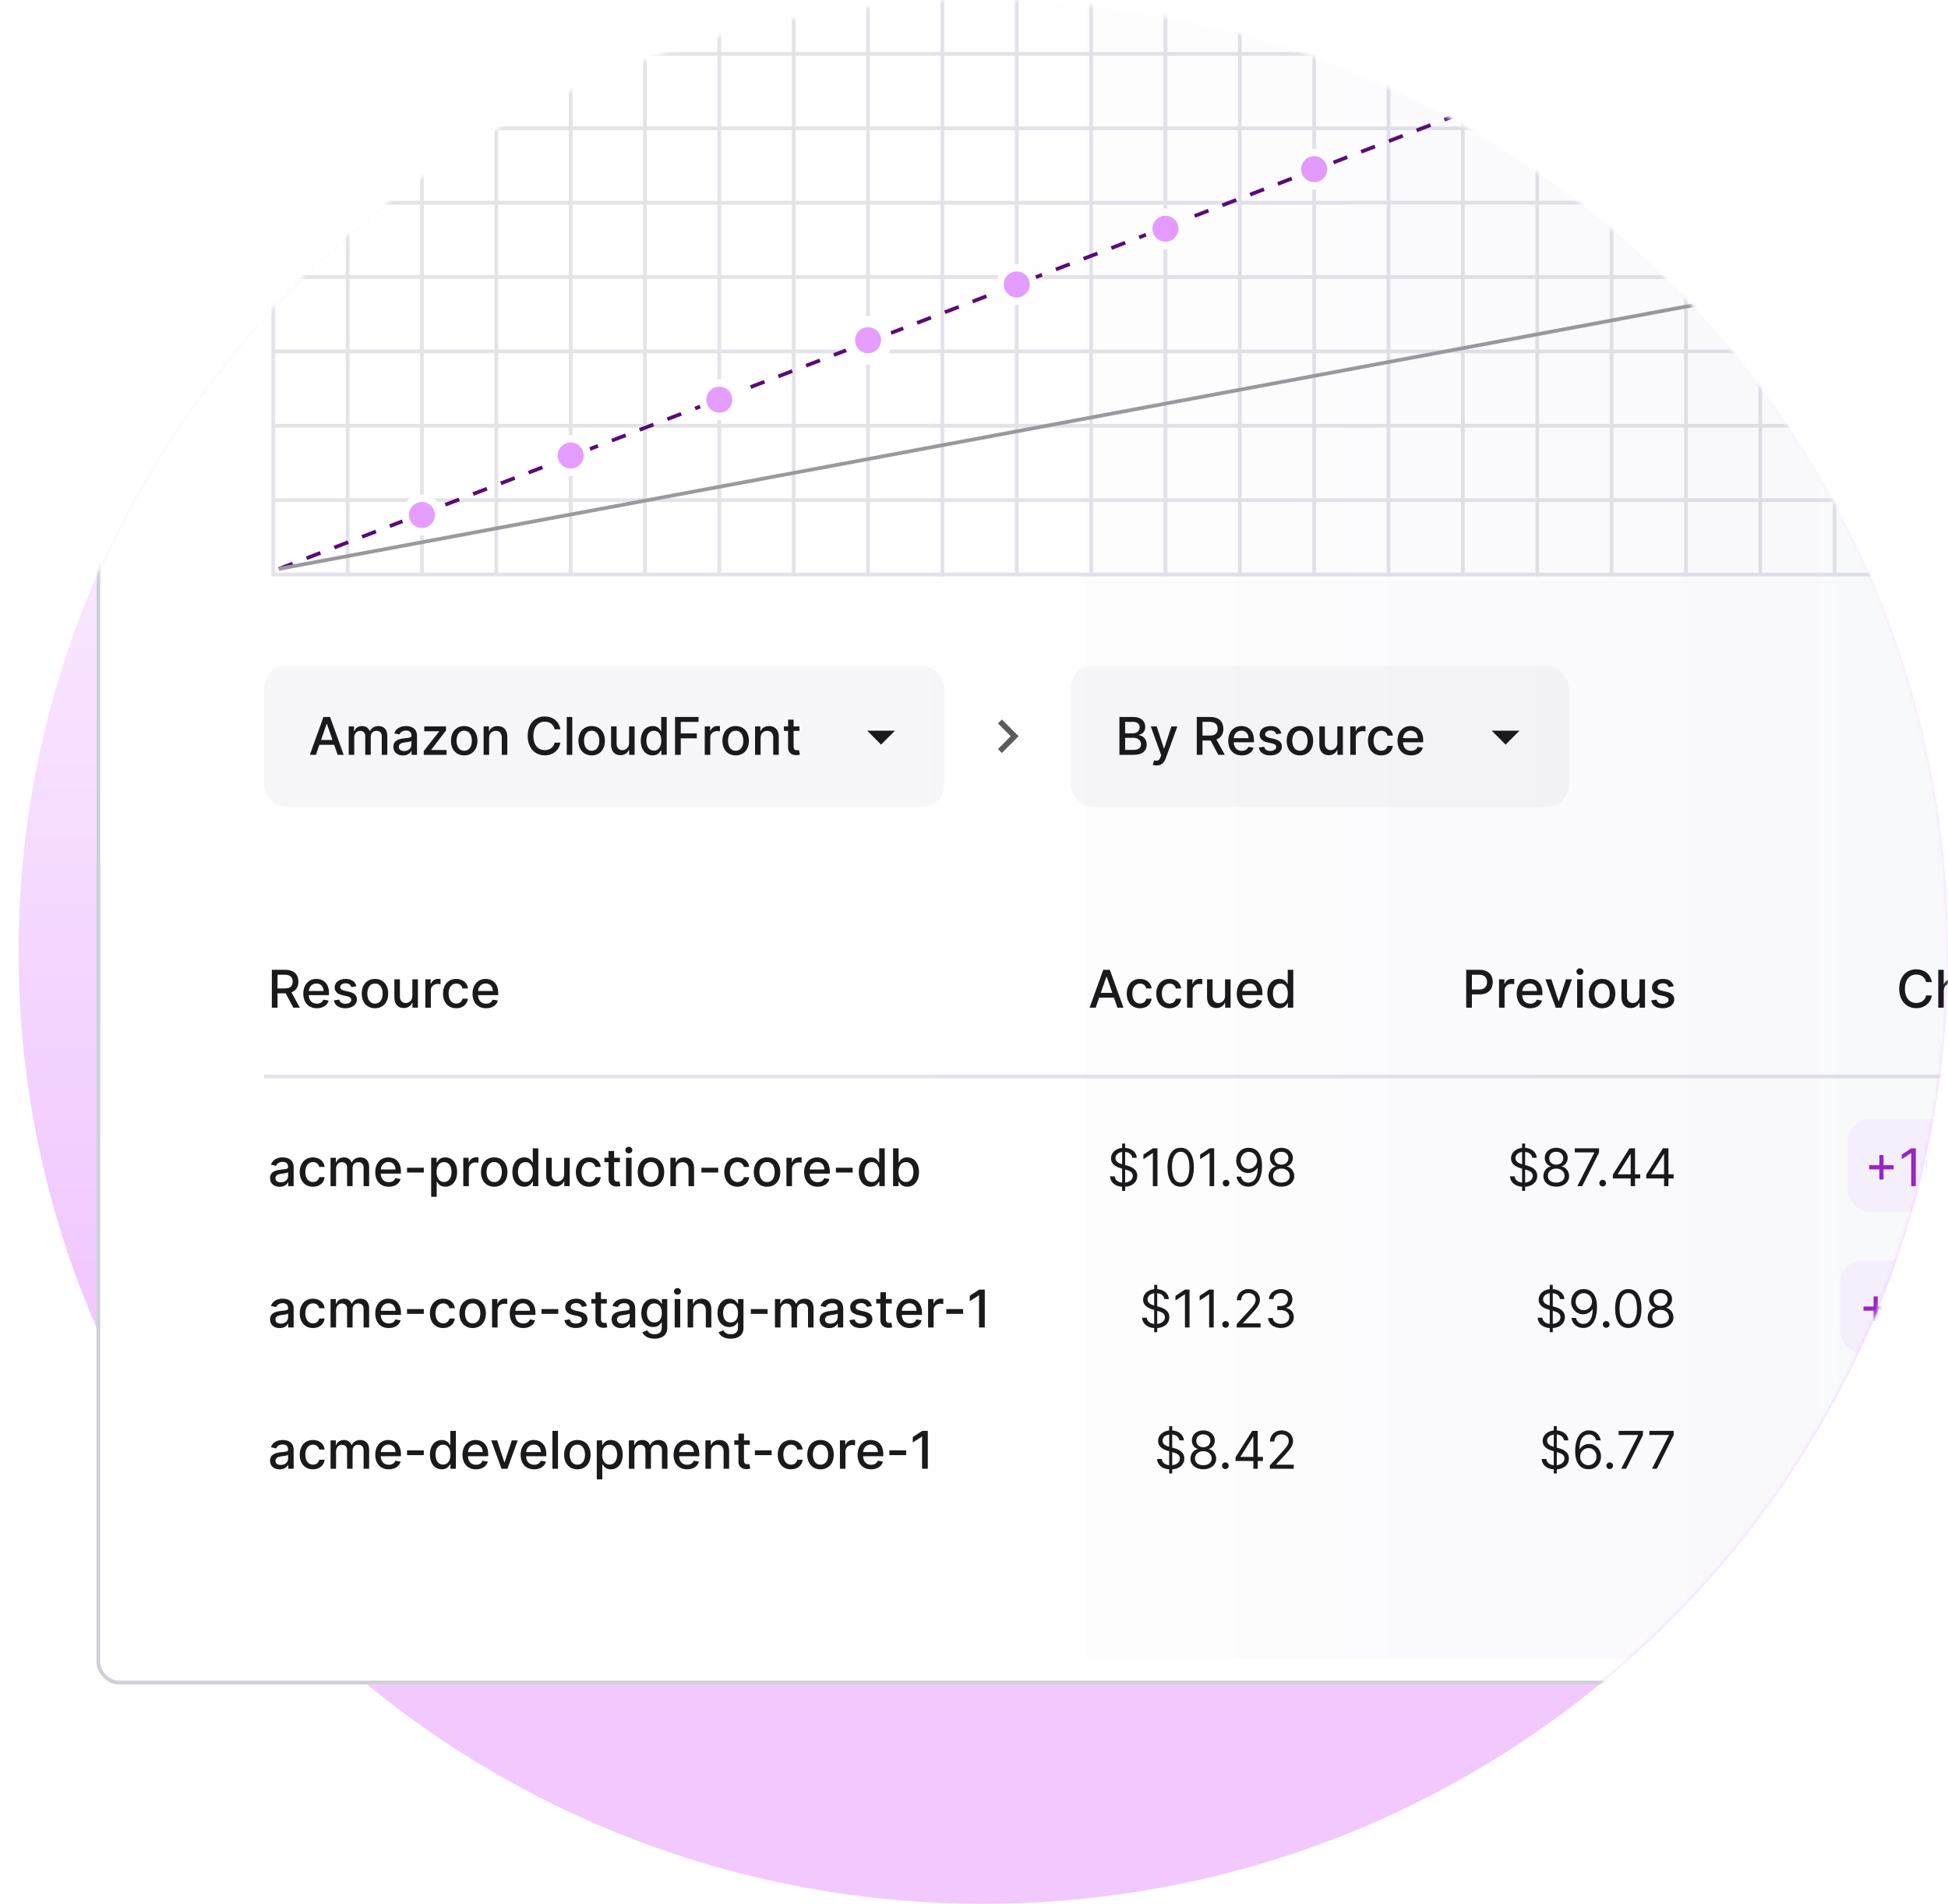 <svg width="524" height="512" viewBox="0 0 524 512" fill="none" xmlns="http://www.w3.org/2000/svg">
<path d="M264.5 0C407.818 0 524 114.564 524 255.885C524 255.924 524 255.962 523.999 256C524 256.038 524 256.076 524 256.115C524 397.436 407.818 512 264.5 512C121.182 512 5 397.436 5 256.115C5 256.076 5 256.038 5 256C5 255.962 5 255.924 5 255.885C5 214.97 14.738 176.298 32.054 142C74.548 57.83 162.675 0 264.5 0Z" fill="url(#paint0_linear_342_247)"/>
<mask id="mask0_342_247" style="mask-type:alpha" maskUnits="userSpaceOnUse" x="0" y="0" width="524" height="512">
<path fill-rule="evenodd" clip-rule="evenodd" d="M524 255.885C524 255.924 524 255.962 523.999 256C524 256.038 524 256.076 524 256.115C524 295.861 514.81 333.491 498.41 367.052C497.928 368.038 497.44 369.021 496.946 370C455.899 451.305 372.271 508.033 274.849 511.8L274.5 512H264.5H0V327V238L5.82 235.395C8.499 202.057 17.657 170.517 32.054 142C74.548 57.83 162.675 0 264.5 0C366.325 0 454.452 57.83 496.946 142C514.262 176.298 524 214.97 524 255.885Z" fill="#C4C4C4"/>
</mask>
<g mask="url(#mask0_342_247)">
<g filter="url(#filter0_d_342_247)">
<rect x="538.953" y="447" width="507" height="473" rx="6" transform="rotate(-180 538.953 447)" fill="white"/>
<rect x="538.453" y="446.5" width="506" height="472" rx="5.5" transform="rotate(-180 538.453 446.5)" stroke="#CFCFD6"/>
</g>
<mask id="mask1_342_247" style="mask-type:alpha" maskUnits="userSpaceOnUse" x="41" y="-198" width="509" height="383">
<rect width="509" height="383" rx="6" transform="matrix(-1 0 0 1 550 -198)" fill="white"/>
</mask>
<g mask="url(#mask1_342_247)">
<line x1="93.5" y1="-167" x2="93.5" y2="155" stroke="#E3E3E9"/>
<line x1="73.5" y1="-167" x2="73.5" y2="155" stroke="#E3E3E9"/>
<line x1="113.5" y1="-167" x2="113.5" y2="155" stroke="#E3E3E9"/>
<line x1="133.5" y1="-167" x2="133.5" y2="155" stroke="#E3E3E9"/>
<line x1="153.5" y1="-167" x2="153.5" y2="155" stroke="#E3E3E9"/>
<line x1="173.5" y1="-167" x2="173.5" y2="155" stroke="#E3E3E9"/>
<line x1="193.5" y1="-167" x2="193.5" y2="155" stroke="#E3E3E9"/>
<line x1="213.5" y1="-167" x2="213.5" y2="155" stroke="#E3E3E9"/>
<line x1="233.5" y1="-167" x2="233.5" y2="155" stroke="#E3E3E9"/>
<line x1="253.5" y1="-167" x2="253.5" y2="155" stroke="#E3E3E9"/>
<line x1="273.5" y1="-167" x2="273.5" y2="155" stroke="#E3E3E9"/>
<line x1="293.5" y1="-167" x2="293.5" y2="155" stroke="#E3E3E9"/>
<line x1="313.5" y1="-167" x2="313.5" y2="155" stroke="#E3E3E9"/>
<line x1="333.5" y1="-167" x2="333.5" y2="155" stroke="#E3E3E9"/>
<line x1="353.5" y1="-167" x2="353.5" y2="155" stroke="#E3E3E9"/>
<line x1="373.5" y1="-167" x2="373.5" y2="155" stroke="#E3E3E9"/>
<line x1="393.5" y1="-167" x2="393.5" y2="155" stroke="#E3E3E9"/>
<line x1="413.5" y1="-167" x2="413.5" y2="155" stroke="#E3E3E9"/>
<line x1="433.5" y1="-167" x2="433.5" y2="155" stroke="#E3E3E9"/>
<line x1="453.5" y1="-167" x2="453.5" y2="155" stroke="#E3E3E9"/>
<line x1="473.5" y1="-167" x2="473.5" y2="155" stroke="#E3E3E9"/>
<line x1="493.5" y1="-167" x2="493.5" y2="155" stroke="#E3E3E9"/>
<line x1="513.5" y1="-167" x2="513.5" y2="155" stroke="#E3E3E9"/>
<line x1="73" y1="134.5" x2="529" y2="134.5" stroke="#E3E3E9"/>
<line x1="73" y1="154.5" x2="529" y2="154.5" stroke="#E3E3E9"/>
<line x1="73" y1="114.5" x2="529" y2="114.5" stroke="#E3E3E9"/>
<line x1="73" y1="94.5" x2="529" y2="94.5" stroke="#E3E3E9"/>
<line x1="73" y1="74.5" x2="529" y2="74.5" stroke="#E3E3E9"/>
<line x1="73" y1="54.5" x2="529" y2="54.5" stroke="#E3E3E9"/>
<line x1="73" y1="34.5" x2="529" y2="34.5" stroke="#E3E3E9"/>
<line x1="73" y1="14.5" x2="529" y2="14.5" stroke="#E3E3E9"/>
<path d="M75 153L524 -20" stroke="#5A0B76" stroke-dasharray="4 4"/>
<circle cx="483.5" cy="-4.5" r="4.5" fill="#E59DFF" stroke="white" stroke-width="2"/>
<circle cx="443.5" cy="10.5" r="4.5" fill="#E59DFF" stroke="white" stroke-width="2"/>
<circle cx="403.5" cy="26.5" r="4.5" fill="#E59DFF" stroke="white" stroke-width="2"/>
<circle cx="313.5" cy="61.5" r="4.5" fill="#E59DFF" stroke="white" stroke-width="2"/>
<circle cx="353.5" cy="45.5" r="4.5" fill="#E59DFF" stroke="white" stroke-width="2"/>
<circle cx="233.5" cy="91.5" r="5" fill="#E59DFF" stroke="white" stroke-width="3"/>
<circle cx="273.5" cy="76.5" r="4.5" fill="#E59DFF" stroke="white" stroke-width="2"/>
<circle cx="193.5" cy="107.5" r="4.5" fill="#E59DFF" stroke="white" stroke-width="2"/>
<circle cx="153.5" cy="122.5" r="4.5" fill="#E59DFF" stroke="white" stroke-width="2"/>
<circle cx="113.5" cy="138.5" r="4.5" fill="#E59DFF" stroke="white" stroke-width="2"/>
<path d="M75 153L489.232 75.785" stroke="#9A9A9E"/>
</g>
<path d="M73.119 271H74.655V267.147H76.743C76.778 267.147 76.808 267.147 76.842 267.147L78.91 271H80.66L78.403 266.879C79.651 266.416 80.273 265.377 80.273 264.01C80.273 262.136 79.109 260.818 76.748 260.818H73.119V271ZM74.655 265.825V262.136H76.584C78.1 262.136 78.727 262.857 78.727 264.01C78.727 265.158 78.1 265.825 76.604 265.825H74.655ZM85.218 271.154C86.884 271.154 88.062 270.334 88.4 269.091L86.993 268.837C86.725 269.558 86.078 269.926 85.233 269.926C83.96 269.926 83.105 269.101 83.066 267.629H88.495V267.102C88.495 264.343 86.844 263.264 85.114 263.264C82.986 263.264 81.584 264.885 81.584 267.232C81.584 269.603 82.966 271.154 85.218 271.154ZM83.07 266.516C83.13 265.432 83.916 264.492 85.124 264.492C86.277 264.492 87.033 265.347 87.038 266.516H83.07ZM95.866 265.228C95.558 264.04 94.628 263.264 92.978 263.264C91.252 263.264 90.029 264.174 90.029 265.526C90.029 266.61 90.686 267.331 92.118 267.649L93.41 267.933C94.146 268.097 94.489 268.425 94.489 268.902C94.489 269.494 93.858 269.956 92.883 269.956C91.993 269.956 91.421 269.573 91.243 268.822L89.806 269.041C90.054 270.393 91.178 271.154 92.893 271.154C94.738 271.154 96.015 270.175 96.015 268.793C96.015 267.714 95.329 267.048 93.927 266.724L92.714 266.446C91.874 266.247 91.511 265.964 91.516 265.447C91.511 264.86 92.147 264.442 92.993 264.442C93.917 264.442 94.345 264.955 94.519 265.467L95.866 265.228ZM100.866 271.154C103.019 271.154 104.426 269.578 104.426 267.217C104.426 264.84 103.019 263.264 100.866 263.264C98.714 263.264 97.307 264.84 97.307 267.217C97.307 269.578 98.714 271.154 100.866 271.154ZM100.871 269.906C99.464 269.906 98.808 268.678 98.808 267.212C98.808 265.75 99.464 264.507 100.871 264.507C102.268 264.507 102.925 265.75 102.925 267.212C102.925 268.678 102.268 269.906 100.871 269.906ZM110.923 267.833C110.928 269.131 109.963 269.747 109.128 269.747C108.208 269.747 107.572 269.081 107.572 268.042V263.364H106.085V268.221C106.085 270.115 107.124 271.099 108.591 271.099C109.739 271.099 110.52 270.493 110.873 269.678H110.952V271H112.414V263.364H110.923V267.833ZM114.411 271H115.898V266.337C115.898 265.337 116.669 264.616 117.722 264.616C118.031 264.616 118.379 264.671 118.498 264.706V263.284C118.349 263.264 118.056 263.249 117.867 263.249C116.972 263.249 116.206 263.756 115.928 264.577H115.848V263.364H114.411V271ZM122.728 271.154C124.532 271.154 125.701 270.07 125.865 268.584H124.418C124.229 269.409 123.588 269.896 122.738 269.896C121.48 269.896 120.669 268.847 120.669 267.182C120.669 265.546 121.495 264.517 122.738 264.517C123.682 264.517 124.259 265.114 124.418 265.83H125.865C125.706 264.288 124.448 263.264 122.713 263.264C120.56 263.264 119.168 264.885 119.168 267.217C119.168 269.518 120.51 271.154 122.728 271.154ZM130.746 271.154C132.411 271.154 133.589 270.334 133.927 269.091L132.52 268.837C132.252 269.558 131.606 269.926 130.76 269.926C129.488 269.926 128.633 269.101 128.593 267.629H134.022V267.102C134.022 264.343 132.371 263.264 130.641 263.264C128.513 263.264 127.111 264.885 127.111 267.232C127.111 269.603 128.493 271.154 130.746 271.154ZM128.598 266.516C128.657 265.432 129.443 264.492 130.651 264.492C131.805 264.492 132.56 265.347 132.565 266.516H128.598Z" fill="#1A1A1C"/>
<path d="M75.222 319.169C76.484 319.169 77.195 318.528 77.479 317.956H77.538V319H78.99V313.929C78.99 311.707 77.24 311.264 76.027 311.264C74.645 311.264 73.372 311.821 72.875 313.213L74.272 313.531C74.491 312.989 75.048 312.467 76.047 312.467C77.006 312.467 77.499 312.969 77.499 313.835V313.869C77.499 314.411 76.942 314.401 75.57 314.56C74.123 314.729 72.641 315.107 72.641 316.842C72.641 318.344 73.77 319.169 75.222 319.169ZM75.545 317.976C74.704 317.976 74.098 317.598 74.098 316.862C74.098 316.067 74.804 315.783 75.664 315.669C76.146 315.604 77.29 315.475 77.504 315.261V316.246C77.504 317.151 76.783 317.976 75.545 317.976ZM84.187 319.154C85.991 319.154 87.16 318.07 87.324 316.584H85.877C85.688 317.409 85.047 317.896 84.197 317.896C82.939 317.896 82.128 316.847 82.128 315.182C82.128 313.546 82.954 312.517 84.197 312.517C85.141 312.517 85.718 313.114 85.877 313.83H87.324C87.165 312.288 85.907 311.264 84.172 311.264C82.019 311.264 80.627 312.885 80.627 315.217C80.627 317.518 81.969 319.154 84.187 319.154ZM88.913 319H90.4V314.292C90.4 313.263 91.121 312.547 91.966 312.547C92.791 312.547 93.363 313.094 93.363 313.924V319H94.844V314.133C94.844 313.213 95.406 312.547 96.376 312.547C97.161 312.547 97.808 312.984 97.808 314.018V319H99.294V313.879C99.294 312.134 98.32 311.264 96.938 311.264C95.839 311.264 95.013 311.791 94.646 312.607H94.566C94.233 311.771 93.532 311.264 92.513 311.264C91.504 311.264 90.753 311.766 90.435 312.607H90.34V311.364H88.913V319ZM104.578 319.154C106.243 319.154 107.421 318.334 107.759 317.091L106.352 316.837C106.084 317.558 105.438 317.926 104.593 317.926C103.32 317.926 102.465 317.101 102.425 315.629H107.854V315.102C107.854 312.343 106.203 311.264 104.473 311.264C102.345 311.264 100.943 312.885 100.943 315.232C100.943 317.603 102.325 319.154 104.578 319.154ZM102.43 314.516C102.49 313.432 103.275 312.492 104.483 312.492C105.637 312.492 106.392 313.347 106.397 314.516H102.43ZM114.002 314.053H109.488V315.341H114.002V314.053ZM115.984 321.864H117.47V317.812H117.56C117.828 318.299 118.375 319.149 119.767 319.149C121.616 319.149 122.959 317.668 122.959 315.197C122.959 312.721 121.597 311.264 119.752 311.264C118.335 311.264 117.823 312.129 117.56 312.602H117.435V311.364H115.984V321.864ZM117.44 315.182C117.44 313.586 118.136 312.527 119.434 312.527C120.781 312.527 121.457 313.665 121.457 315.182C121.457 316.713 120.761 317.881 119.434 317.881C118.156 317.881 117.44 316.788 117.44 315.182ZM124.624 319H126.111V314.337C126.111 313.337 126.881 312.616 127.935 312.616C128.244 312.616 128.592 312.671 128.711 312.706V311.284C128.562 311.264 128.268 311.249 128.08 311.249C127.185 311.249 126.419 311.756 126.141 312.577H126.061V311.364H124.624V319ZM132.941 319.154C135.093 319.154 136.5 317.578 136.5 315.217C136.5 312.84 135.093 311.264 132.941 311.264C130.788 311.264 129.381 312.84 129.381 315.217C129.381 317.578 130.788 319.154 132.941 319.154ZM132.945 317.906C131.539 317.906 130.882 316.678 130.882 315.212C130.882 313.75 131.539 312.507 132.945 312.507C134.343 312.507 134.999 313.75 134.999 315.212C134.999 316.678 134.343 317.906 132.945 317.906ZM141.018 319.149C142.41 319.149 142.957 318.299 143.225 317.812H143.35V319H144.801V308.818H143.315V312.602H143.225C142.957 312.129 142.45 311.264 141.028 311.264C139.184 311.264 137.826 312.721 137.826 315.197C137.826 317.668 139.164 319.149 141.018 319.149ZM141.346 317.881C140.019 317.881 139.328 316.713 139.328 315.182C139.328 313.665 140.004 312.527 141.346 312.527C142.644 312.527 143.34 313.586 143.34 315.182C143.34 316.788 142.629 317.881 141.346 317.881ZM151.76 315.833C151.765 317.131 150.801 317.747 149.966 317.747C149.046 317.747 148.41 317.081 148.41 316.042V311.364H146.923V316.221C146.923 318.115 147.962 319.099 149.429 319.099C150.577 319.099 151.358 318.493 151.711 317.678H151.79V319H153.252V311.364H151.76V315.833ZM158.466 319.154C160.271 319.154 161.439 318.07 161.603 316.584H160.156C159.967 317.409 159.326 317.896 158.476 317.896C157.218 317.896 156.408 316.847 156.408 315.182C156.408 313.546 157.233 312.517 158.476 312.517C159.42 312.517 159.997 313.114 160.156 313.83H161.603C161.444 312.288 160.186 311.264 158.451 311.264C156.298 311.264 154.906 312.885 154.906 315.217C154.906 317.518 156.249 319.154 158.466 319.154ZM166.757 311.364H165.191V309.534H163.705V311.364H162.586V312.557H163.705V317.066C163.7 318.453 164.759 319.124 165.932 319.099C166.404 319.094 166.722 319.005 166.896 318.94L166.628 317.712C166.529 317.732 166.345 317.777 166.106 317.777C165.624 317.777 165.191 317.618 165.191 316.758V312.557H166.757V311.364ZM168.402 319H169.888V311.364H168.402V319ZM169.152 310.185C169.664 310.185 170.092 309.788 170.092 309.3C170.092 308.813 169.664 308.411 169.152 308.411C168.635 308.411 168.213 308.813 168.213 309.3C168.213 309.788 168.635 310.185 169.152 310.185ZM175.105 319.154C177.257 319.154 178.664 317.578 178.664 315.217C178.664 312.84 177.257 311.264 175.105 311.264C172.952 311.264 171.545 312.84 171.545 315.217C171.545 317.578 172.952 319.154 175.105 319.154ZM175.11 317.906C173.703 317.906 173.046 316.678 173.046 315.212C173.046 313.75 173.703 312.507 175.11 312.507C176.507 312.507 177.163 313.75 177.163 315.212C177.163 316.678 176.507 317.906 175.11 317.906ZM181.81 314.466C181.81 313.248 182.556 312.552 183.59 312.552C184.599 312.552 185.211 313.213 185.211 314.322V319H186.697V314.143C186.697 312.254 185.658 311.264 184.097 311.264C182.949 311.264 182.198 311.796 181.845 312.607H181.75V311.364H180.324V319H181.81V314.466ZM193.19 314.053H188.676V315.341H193.19V314.053ZM198.388 319.154C200.192 319.154 201.361 318.07 201.525 316.584H200.078C199.889 317.409 199.248 317.896 198.398 317.896C197.14 317.896 196.33 316.847 196.33 315.182C196.33 313.546 197.155 312.517 198.398 312.517C199.342 312.517 199.919 313.114 200.078 313.83H201.525C201.366 312.288 200.108 311.264 198.373 311.264C196.22 311.264 194.828 312.885 194.828 315.217C194.828 317.518 196.17 319.154 198.388 319.154ZM206.331 319.154C208.484 319.154 209.891 317.578 209.891 315.217C209.891 312.84 208.484 311.264 206.331 311.264C204.178 311.264 202.771 312.84 202.771 315.217C202.771 317.578 204.178 319.154 206.331 319.154ZM206.336 317.906C204.929 317.906 204.273 316.678 204.273 315.212C204.273 313.75 204.929 312.507 206.336 312.507C207.733 312.507 208.389 313.75 208.389 315.212C208.389 316.678 207.733 317.906 206.336 317.906ZM211.55 319H213.037V314.337C213.037 313.337 213.807 312.616 214.861 312.616C215.169 312.616 215.517 312.671 215.637 312.706V311.284C215.488 311.264 215.194 311.249 215.005 311.249C214.11 311.249 213.345 311.756 213.066 312.577H212.987V311.364H211.55V319ZM219.941 319.154C221.606 319.154 222.785 318.334 223.123 317.091L221.716 316.837C221.447 317.558 220.801 317.926 219.956 317.926C218.683 317.926 217.828 317.101 217.788 315.629H223.217V315.102C223.217 312.343 221.567 311.264 219.836 311.264C217.709 311.264 216.307 312.885 216.307 315.232C216.307 317.603 217.689 319.154 219.941 319.154ZM217.793 314.516C217.853 313.432 218.638 312.492 219.846 312.492C221 312.492 221.756 313.347 221.76 314.516H217.793ZM229.366 314.053H224.852V315.341H229.366V314.053ZM234.206 319.149C235.598 319.149 236.145 318.299 236.413 317.812H236.537V319H237.989V308.818H236.502V312.602H236.413C236.145 312.129 235.637 311.264 234.216 311.264C232.371 311.264 231.014 312.721 231.014 315.197C231.014 317.668 232.351 319.149 234.206 319.149ZM234.534 317.881C233.206 317.881 232.515 316.713 232.515 315.182C232.515 313.665 233.191 312.527 234.534 312.527C235.831 312.527 236.527 313.586 236.527 315.182C236.527 316.788 235.816 317.881 234.534 317.881ZM240.23 319H241.682V317.812H241.806C242.074 318.299 242.621 319.149 244.013 319.149C245.863 319.149 247.205 317.668 247.205 315.197C247.205 312.721 245.843 311.264 243.998 311.264C242.581 311.264 242.069 312.129 241.806 312.602H241.716V308.818H240.23V319ZM241.687 315.182C241.687 313.586 242.383 312.527 243.68 312.527C245.028 312.527 245.704 313.665 245.704 315.182C245.704 316.713 245.008 317.881 243.68 317.881C242.403 317.881 241.687 316.788 241.687 315.182Z" fill="#1A1A1C"/>
<path d="M75.222 357.169C76.484 357.169 77.195 356.528 77.479 355.956H77.538V357H78.99V351.929C78.99 349.707 77.24 349.264 76.027 349.264C74.645 349.264 73.372 349.821 72.875 351.213L74.272 351.531C74.491 350.989 75.048 350.467 76.047 350.467C77.006 350.467 77.499 350.969 77.499 351.835V351.869C77.499 352.411 76.942 352.401 75.57 352.56C74.123 352.729 72.641 353.107 72.641 354.842C72.641 356.344 73.77 357.169 75.222 357.169ZM75.545 355.976C74.704 355.976 74.098 355.598 74.098 354.862C74.098 354.067 74.804 353.783 75.664 353.669C76.146 353.604 77.29 353.475 77.504 353.261V354.246C77.504 355.151 76.783 355.976 75.545 355.976ZM84.187 357.154C85.991 357.154 87.16 356.07 87.324 354.584H85.877C85.688 355.409 85.047 355.896 84.197 355.896C82.939 355.896 82.128 354.847 82.128 353.182C82.128 351.546 82.954 350.517 84.197 350.517C85.141 350.517 85.718 351.114 85.877 351.83H87.324C87.165 350.288 85.907 349.264 84.172 349.264C82.019 349.264 80.627 350.885 80.627 353.217C80.627 355.518 81.969 357.154 84.187 357.154ZM88.913 357H90.4V352.292C90.4 351.263 91.121 350.547 91.966 350.547C92.791 350.547 93.363 351.094 93.363 351.924V357H94.844V352.133C94.844 351.213 95.406 350.547 96.376 350.547C97.161 350.547 97.808 350.984 97.808 352.018V357H99.294V351.879C99.294 350.134 98.32 349.264 96.938 349.264C95.839 349.264 95.013 349.791 94.646 350.607H94.566C94.233 349.771 93.532 349.264 92.513 349.264C91.504 349.264 90.753 349.766 90.435 350.607H90.34V349.364H88.913V357ZM104.578 357.154C106.243 357.154 107.421 356.334 107.759 355.091L106.352 354.837C106.084 355.558 105.438 355.926 104.593 355.926C103.32 355.926 102.465 355.101 102.425 353.629H107.854V353.102C107.854 350.343 106.203 349.264 104.473 349.264C102.345 349.264 100.943 350.885 100.943 353.232C100.943 355.603 102.325 357.154 104.578 357.154ZM102.43 352.516C102.49 351.432 103.275 350.492 104.483 350.492C105.637 350.492 106.392 351.347 106.397 352.516H102.43ZM114.002 352.053H109.488V353.341H114.002V352.053ZM119.2 357.154C121.005 357.154 122.173 356.07 122.337 354.584H120.891C120.702 355.409 120.06 355.896 119.21 355.896C117.952 355.896 117.142 354.847 117.142 353.182C117.142 351.546 117.967 350.517 119.21 350.517C120.155 350.517 120.732 351.114 120.891 351.83H122.337C122.178 350.288 120.92 349.264 119.185 349.264C117.033 349.264 115.641 350.885 115.641 353.217C115.641 355.518 116.983 357.154 119.2 357.154ZM127.144 357.154C129.296 357.154 130.703 355.578 130.703 353.217C130.703 350.84 129.296 349.264 127.144 349.264C124.991 349.264 123.584 350.84 123.584 353.217C123.584 355.578 124.991 357.154 127.144 357.154ZM127.149 355.906C125.742 355.906 125.085 354.678 125.085 353.212C125.085 351.75 125.742 350.507 127.149 350.507C128.546 350.507 129.202 351.75 129.202 353.212C129.202 354.678 128.546 355.906 127.149 355.906ZM132.363 357H133.849V352.337C133.849 351.337 134.62 350.616 135.674 350.616C135.982 350.616 136.33 350.671 136.449 350.706V349.284C136.3 349.264 136.007 349.249 135.818 349.249C134.923 349.249 134.157 349.756 133.879 350.577H133.799V349.364H132.363V357ZM140.753 357.154C142.419 357.154 143.597 356.334 143.935 355.091L142.528 354.837C142.26 355.558 141.613 355.926 140.768 355.926C139.496 355.926 138.64 355.101 138.601 353.629H144.03V353.102C144.03 350.343 142.379 349.264 140.649 349.264C138.521 349.264 137.119 350.885 137.119 353.232C137.119 355.603 138.501 357.154 140.753 357.154ZM138.606 352.516C138.665 351.432 139.451 350.492 140.659 350.492C141.812 350.492 142.568 351.347 142.573 352.516H138.606ZM150.178 352.053H145.664V353.341H150.178V352.053ZM157.882 351.228C157.574 350.04 156.644 349.264 154.993 349.264C153.268 349.264 152.045 350.174 152.045 351.526C152.045 352.61 152.701 353.331 154.133 353.649L155.426 353.933C156.162 354.097 156.505 354.425 156.505 354.902C156.505 355.494 155.873 355.956 154.899 355.956C154.009 355.956 153.437 355.573 153.258 354.822L151.821 355.041C152.07 356.393 153.194 357.154 154.909 357.154C156.753 357.154 158.031 356.175 158.031 354.793C158.031 353.714 157.345 353.048 155.943 352.724L154.73 352.446C153.89 352.247 153.527 351.964 153.532 351.447C153.527 350.86 154.163 350.442 155.008 350.442C155.933 350.442 156.36 350.955 156.534 351.467L157.882 351.228ZM163.23 349.364H161.664V347.534H160.177V349.364H159.059V350.557H160.177V355.066C160.172 356.453 161.231 357.124 162.405 357.099C162.877 357.094 163.195 357.005 163.369 356.94L163.101 355.712C163.001 355.732 162.817 355.777 162.579 355.777C162.096 355.777 161.664 355.618 161.664 354.758V350.557H163.23V349.364ZM167.097 357.169C168.359 357.169 169.07 356.528 169.354 355.956H169.413V357H170.865V351.929C170.865 349.707 169.115 349.264 167.902 349.264C166.52 349.264 165.247 349.821 164.75 351.213L166.147 351.531C166.366 350.989 166.923 350.467 167.922 350.467C168.881 350.467 169.374 350.969 169.374 351.835V351.869C169.374 352.411 168.817 352.401 167.445 352.56C165.998 352.729 164.516 353.107 164.516 354.842C164.516 356.344 165.645 357.169 167.097 357.169ZM167.42 355.976C166.58 355.976 165.973 355.598 165.973 354.862C165.973 354.067 166.679 353.783 167.539 353.669C168.021 353.604 169.165 353.475 169.379 353.261V354.246C169.379 355.151 168.658 355.976 167.42 355.976ZM176.047 360.023C177.991 360.023 179.492 359.133 179.492 357.169V349.364H178.035V350.602H177.926C177.662 350.129 177.135 349.264 175.714 349.264C173.869 349.264 172.512 350.721 172.512 353.152C172.512 355.588 173.899 356.886 175.704 356.886C177.106 356.886 177.648 356.095 177.916 355.608H178.01V357.109C178.01 358.308 177.19 358.825 176.062 358.825C174.824 358.825 174.341 358.203 174.078 357.766L172.8 358.293C173.203 359.227 174.222 360.023 176.047 360.023ZM176.032 355.653C174.704 355.653 174.013 354.634 174.013 353.132C174.013 351.665 174.689 350.527 176.032 350.527C177.329 350.527 178.025 351.586 178.025 353.132C178.025 354.708 177.314 355.653 176.032 355.653ZM181.486 357H182.972V349.364H181.486V357ZM182.236 348.185C182.748 348.185 183.176 347.788 183.176 347.3C183.176 346.813 182.748 346.411 182.236 346.411C181.719 346.411 181.297 346.813 181.297 347.3C181.297 347.788 181.719 348.185 182.236 348.185ZM186.458 352.466C186.458 351.248 187.204 350.552 188.238 350.552C189.248 350.552 189.859 351.213 189.859 352.322V357H191.346V352.143C191.346 350.254 190.306 349.264 188.745 349.264C187.597 349.264 186.846 349.796 186.493 350.607H186.399V349.364H184.972V357H186.458V352.466ZM196.541 360.023C198.485 360.023 199.986 359.133 199.986 357.169V349.364H198.529V350.602H198.42C198.157 350.129 197.63 349.264 196.208 349.264C194.363 349.264 193.006 350.721 193.006 353.152C193.006 355.588 194.393 356.886 196.198 356.886C197.6 356.886 198.142 356.095 198.41 355.608H198.505V357.109C198.505 358.308 197.684 358.825 196.556 358.825C195.318 358.825 194.836 358.203 194.572 357.766L193.294 358.293C193.697 359.227 194.716 360.023 196.541 360.023ZM196.526 355.653C195.199 355.653 194.507 354.634 194.507 353.132C194.507 351.665 195.184 350.527 196.526 350.527C197.824 350.527 198.52 351.586 198.52 353.132C198.52 354.708 197.809 355.653 196.526 355.653ZM206.479 352.053H201.965V353.341H206.479V352.053ZM208.46 357H209.947V352.292C209.947 351.263 210.668 350.547 211.513 350.547C212.338 350.547 212.91 351.094 212.91 351.924V357H214.391V352.133C214.391 351.213 214.953 350.547 215.923 350.547C216.708 350.547 217.354 350.984 217.354 352.018V357H218.841V351.879C218.841 350.134 217.866 349.264 216.484 349.264C215.386 349.264 214.56 349.791 214.192 350.607H214.113C213.78 349.771 213.079 349.264 212.06 349.264C211.05 349.264 210.3 349.766 209.982 350.607H209.887V349.364H208.46V357ZM223.056 357.169C224.318 357.169 225.029 356.528 225.313 355.956H225.372V357H226.824V351.929C226.824 349.707 225.074 349.264 223.861 349.264C222.479 349.264 221.206 349.821 220.709 351.213L222.106 351.531C222.325 350.989 222.882 350.467 223.881 350.467C224.84 350.467 225.333 350.969 225.333 351.835V351.869C225.333 352.411 224.776 352.401 223.404 352.56C221.957 352.729 220.475 353.107 220.475 354.842C220.475 356.344 221.604 357.169 223.056 357.169ZM223.379 355.976C222.539 355.976 221.932 355.598 221.932 354.862C221.932 354.067 222.638 353.783 223.498 353.669C223.98 353.604 225.124 353.475 225.338 353.261V354.246C225.338 355.151 224.617 355.976 223.379 355.976ZM234.526 351.228C234.218 350.04 233.288 349.264 231.638 349.264C229.913 349.264 228.69 350.174 228.69 351.526C228.69 352.61 229.346 353.331 230.778 353.649L232.07 353.933C232.806 354.097 233.149 354.425 233.149 354.902C233.149 355.494 232.518 355.956 231.543 355.956C230.653 355.956 230.082 355.573 229.903 354.822L228.466 355.041C228.714 356.393 229.838 357.154 231.553 357.154C233.398 357.154 234.675 356.175 234.675 354.793C234.675 353.714 233.989 353.048 232.587 352.724L231.374 352.446C230.534 352.247 230.171 351.964 230.176 351.447C230.171 350.86 230.808 350.442 231.653 350.442C232.577 350.442 233.005 350.955 233.179 351.467L234.526 351.228ZM239.874 349.364H238.308V347.534H236.822V349.364H235.703V350.557H236.822V355.066C236.817 356.453 237.876 357.124 239.049 357.099C239.521 357.094 239.84 357.005 240.014 356.94L239.745 355.712C239.646 355.732 239.462 355.777 239.223 355.777C238.741 355.777 238.308 355.618 238.308 354.758V350.557H239.874V349.364ZM244.728 357.154C246.393 357.154 247.572 356.334 247.91 355.091L246.503 354.837C246.234 355.558 245.588 355.926 244.743 355.926C243.47 355.926 242.615 355.101 242.575 353.629H248.004V353.102C248.004 350.343 246.354 349.264 244.624 349.264C242.496 349.264 241.094 350.885 241.094 353.232C241.094 355.603 242.476 357.154 244.728 357.154ZM242.58 352.516C242.64 351.432 243.425 350.492 244.634 350.492C245.787 350.492 246.543 351.347 246.548 352.516H242.58ZM249.654 357H251.14V352.337C251.14 351.337 251.911 350.616 252.965 350.616C253.273 350.616 253.621 350.671 253.74 350.706V349.284C253.591 349.264 253.298 349.249 253.109 349.249C252.214 349.249 251.448 349.756 251.17 350.577H251.09V349.364H249.654V357ZM259.075 352.053H254.561V353.341H259.075V352.053ZM264.899 346.818H263.403L260.862 348.479V349.95L263.298 348.359H263.358V357H264.899V346.818Z" fill="#1A1A1C"/>
<path d="M75.222 395.169C76.484 395.169 77.195 394.528 77.479 393.956H77.538V395H78.99V389.929C78.99 387.707 77.24 387.264 76.027 387.264C74.645 387.264 73.372 387.821 72.875 389.213L74.272 389.531C74.491 388.989 75.048 388.467 76.047 388.467C77.006 388.467 77.499 388.969 77.499 389.835V389.869C77.499 390.411 76.942 390.401 75.57 390.56C74.123 390.729 72.641 391.107 72.641 392.842C72.641 394.344 73.77 395.169 75.222 395.169ZM75.545 393.976C74.704 393.976 74.098 393.598 74.098 392.862C74.098 392.067 74.804 391.783 75.664 391.669C76.146 391.604 77.29 391.475 77.504 391.261V392.246C77.504 393.151 76.783 393.976 75.545 393.976ZM84.187 395.154C85.991 395.154 87.16 394.07 87.324 392.584H85.877C85.688 393.409 85.047 393.896 84.197 393.896C82.939 393.896 82.128 392.847 82.128 391.182C82.128 389.546 82.954 388.517 84.197 388.517C85.141 388.517 85.718 389.114 85.877 389.83H87.324C87.165 388.288 85.907 387.264 84.172 387.264C82.019 387.264 80.627 388.885 80.627 391.217C80.627 393.518 81.969 395.154 84.187 395.154ZM88.913 395H90.4V390.292C90.4 389.263 91.121 388.547 91.966 388.547C92.791 388.547 93.363 389.094 93.363 389.924V395H94.844V390.133C94.844 389.213 95.406 388.547 96.376 388.547C97.161 388.547 97.808 388.984 97.808 390.018V395H99.294V389.879C99.294 388.134 98.32 387.264 96.938 387.264C95.839 387.264 95.013 387.791 94.646 388.607H94.566C94.233 387.771 93.532 387.264 92.513 387.264C91.504 387.264 90.753 387.766 90.435 388.607H90.34V387.364H88.913V395ZM104.578 395.154C106.243 395.154 107.421 394.334 107.759 393.091L106.352 392.837C106.084 393.558 105.438 393.926 104.593 393.926C103.32 393.926 102.465 393.101 102.425 391.629H107.854V391.102C107.854 388.343 106.203 387.264 104.473 387.264C102.345 387.264 100.943 388.885 100.943 391.232C100.943 393.603 102.325 395.154 104.578 395.154ZM102.43 390.516C102.49 389.432 103.275 388.492 104.483 388.492C105.637 388.492 106.392 389.347 106.397 390.516H102.43ZM114.002 390.053H109.488V391.341H114.002V390.053ZM118.842 395.149C120.234 395.149 120.781 394.299 121.05 393.812H121.174V395H122.626V384.818H121.139V388.602H121.05C120.781 388.129 120.274 387.264 118.852 387.264C117.008 387.264 115.651 388.721 115.651 391.197C115.651 393.668 116.988 395.149 118.842 395.149ZM119.17 393.881C117.843 393.881 117.152 392.713 117.152 391.182C117.152 389.665 117.828 388.527 119.17 388.527C120.468 388.527 121.164 389.586 121.164 391.182C121.164 392.788 120.453 393.881 119.17 393.881ZM128.039 395.154C129.704 395.154 130.882 394.334 131.22 393.091L129.813 392.837C129.545 393.558 128.899 393.926 128.053 393.926C126.781 393.926 125.926 393.101 125.886 391.629H131.315V391.102C131.315 388.343 129.664 387.264 127.934 387.264C125.806 387.264 124.404 388.885 124.404 391.232C124.404 393.603 125.786 395.154 128.039 395.154ZM125.891 390.516C125.95 389.432 126.736 388.492 127.944 388.492C129.097 388.492 129.853 389.347 129.858 390.516H125.891ZM139.264 387.364H137.669L135.74 393.24H135.66L133.726 387.364H132.13L134.904 395H136.495L139.264 387.364ZM143.679 395.154C145.345 395.154 146.523 394.334 146.861 393.091L145.454 392.837C145.186 393.558 144.539 393.926 143.694 393.926C142.421 393.926 141.566 393.101 141.526 391.629H146.955V391.102C146.955 388.343 145.305 387.264 143.575 387.264C141.447 387.264 140.045 388.885 140.045 391.232C140.045 393.603 141.427 395.154 143.679 395.154ZM141.531 390.516C141.591 389.432 142.377 388.492 143.585 388.492C144.738 388.492 145.494 389.347 145.499 390.516H141.531ZM150.091 384.818H148.605V395H150.091V384.818ZM155.308 395.154C157.46 395.154 158.867 393.578 158.867 391.217C158.867 388.84 157.46 387.264 155.308 387.264C153.155 387.264 151.748 388.84 151.748 391.217C151.748 393.578 153.155 395.154 155.308 395.154ZM155.313 393.906C153.906 393.906 153.249 392.678 153.249 391.212C153.249 389.75 153.906 388.507 155.313 388.507C156.71 388.507 157.366 389.75 157.366 391.212C157.366 392.678 156.71 393.906 155.313 393.906ZM160.527 397.864H162.013V393.812H162.103C162.371 394.299 162.918 395.149 164.31 395.149C166.159 395.149 167.502 393.668 167.502 391.197C167.502 388.721 166.14 387.264 164.295 387.264C162.878 387.264 162.366 388.129 162.103 388.602H161.978V387.364H160.527V397.864ZM161.983 391.182C161.983 389.586 162.679 388.527 163.977 388.527C165.324 388.527 166 389.665 166 391.182C166 392.713 165.304 393.881 163.977 393.881C162.699 393.881 161.983 392.788 161.983 391.182ZM169.167 395H170.654V390.292C170.654 389.263 171.375 388.547 172.22 388.547C173.045 388.547 173.617 389.094 173.617 389.924V395H175.098V390.133C175.098 389.213 175.66 388.547 176.63 388.547C177.415 388.547 178.061 388.984 178.061 390.018V395H179.548V389.879C179.548 388.134 178.574 387.264 177.191 387.264C176.093 387.264 175.267 387.791 174.9 388.607H174.82C174.487 387.771 173.786 387.264 172.767 387.264C171.757 387.264 171.007 387.766 170.689 388.607H170.594V387.364H169.167V395ZM184.831 395.154C186.497 395.154 187.675 394.334 188.013 393.091L186.606 392.837C186.338 393.558 185.692 393.926 184.846 393.926C183.574 393.926 182.719 393.101 182.679 391.629H188.108V391.102C188.108 388.343 186.457 387.264 184.727 387.264C182.599 387.264 181.197 388.885 181.197 391.232C181.197 393.603 182.579 395.154 184.831 395.154ZM182.684 390.516C182.743 389.432 183.529 388.492 184.737 388.492C185.89 388.492 186.646 389.347 186.651 390.516H182.684ZM191.244 390.466C191.244 389.248 191.989 388.552 193.023 388.552C194.033 388.552 194.644 389.213 194.644 390.322V395H196.131V390.143C196.131 388.254 195.092 387.264 193.531 387.264C192.382 387.264 191.631 387.796 191.278 388.607H191.184V387.364H189.757V395H191.244V390.466ZM201.689 387.364H200.123V385.534H198.636V387.364H197.518V388.557H198.636V393.066C198.631 394.453 199.69 395.124 200.864 395.099C201.336 395.094 201.654 395.005 201.828 394.94L201.56 393.712C201.46 393.732 201.276 393.777 201.038 393.777C200.555 393.777 200.123 393.618 200.123 392.758V388.557H201.689V387.364ZM207.573 390.053H203.059V391.341H207.573V390.053ZM212.771 395.154C214.575 395.154 215.744 394.07 215.908 392.584H214.461C214.272 393.409 213.631 393.896 212.781 393.896C211.523 393.896 210.712 392.847 210.712 391.182C210.712 389.546 211.538 388.517 212.781 388.517C213.725 388.517 214.302 389.114 214.461 389.83H215.908C215.749 388.288 214.491 387.264 212.756 387.264C210.603 387.264 209.211 388.885 209.211 391.217C209.211 393.518 210.553 395.154 212.771 395.154ZM220.714 395.154C222.867 395.154 224.274 393.578 224.274 391.217C224.274 388.84 222.867 387.264 220.714 387.264C218.561 387.264 217.154 388.84 217.154 391.217C217.154 393.578 218.561 395.154 220.714 395.154ZM220.719 393.906C219.312 393.906 218.656 392.678 218.656 391.212C218.656 389.75 219.312 388.507 220.719 388.507C222.116 388.507 222.772 389.75 222.772 391.212C222.772 392.678 222.116 393.906 220.719 393.906ZM225.933 395H227.419V390.337C227.419 389.337 228.19 388.616 229.244 388.616C229.552 388.616 229.9 388.671 230.02 388.706V387.284C229.87 387.264 229.577 387.249 229.388 387.249C228.493 387.249 227.728 387.756 227.449 388.577H227.37V387.364H225.933V395ZM234.324 395.154C235.989 395.154 237.167 394.334 237.506 393.091L236.099 392.837C235.83 393.558 235.184 393.926 234.339 393.926C233.066 393.926 232.211 393.101 232.171 391.629H237.6V391.102C237.6 388.343 235.949 387.264 234.219 387.264C232.091 387.264 230.689 388.885 230.689 391.232C230.689 393.603 232.072 395.154 234.324 395.154ZM232.176 390.516C232.236 389.432 233.021 388.492 234.229 388.492C235.383 388.492 236.138 389.347 236.143 390.516H232.176ZM243.749 390.053H239.234V391.341H243.749V390.053ZM249.573 384.818H248.076L245.536 386.479V387.95L247.972 386.359H248.032V395H249.573V384.818Z" fill="#1A1A1C"/>
<path d="M294.733 271L295.667 268.305H299.645L300.574 271H302.205L298.541 260.818H296.766L293.102 271H294.733ZM296.115 267.013L297.616 262.668H297.696L299.197 267.013H296.115ZM306.65 271.154C308.454 271.154 309.623 270.07 309.787 268.584H308.34C308.151 269.409 307.51 269.896 306.659 269.896C305.402 269.896 304.591 268.847 304.591 267.182C304.591 265.546 305.417 264.517 306.659 264.517C307.604 264.517 308.181 265.114 308.34 265.83H309.787C309.627 264.288 308.37 263.264 306.635 263.264C304.482 263.264 303.09 264.885 303.09 267.217C303.09 269.518 304.432 271.154 306.65 271.154ZM314.593 271.154C316.398 271.154 317.566 270.07 317.73 268.584H316.283C316.094 269.409 315.453 269.896 314.603 269.896C313.345 269.896 312.535 268.847 312.535 267.182C312.535 265.546 313.36 264.517 314.603 264.517C315.547 264.517 316.124 265.114 316.283 265.83H317.73C317.571 264.288 316.313 263.264 314.578 263.264C312.425 263.264 311.033 264.885 311.033 267.217C311.033 269.518 312.376 271.154 314.593 271.154ZM319.32 271H320.806V266.337C320.806 265.337 321.577 264.616 322.631 264.616C322.939 264.616 323.287 264.671 323.406 264.706V263.284C323.257 263.264 322.964 263.249 322.775 263.249C321.88 263.249 321.114 263.756 320.836 264.577H320.756V263.364H319.32V271ZM329.53 267.833C329.535 269.131 328.57 269.747 327.735 269.747C326.816 269.747 326.179 269.081 326.179 268.042V263.364H324.693V268.221C324.693 270.115 325.732 271.099 327.198 271.099C328.347 271.099 329.127 270.493 329.48 269.678H329.56V271H331.021V263.364H329.53V267.833ZM336.31 271.154C337.975 271.154 339.154 270.334 339.492 269.091L338.085 268.837C337.816 269.558 337.17 269.926 336.325 269.926C335.052 269.926 334.197 269.101 334.157 267.629H339.586V267.102C339.586 264.343 337.936 263.264 336.206 263.264C334.078 263.264 332.676 264.885 332.676 267.232C332.676 269.603 334.058 271.154 336.31 271.154ZM334.162 266.516C334.222 265.432 335.007 264.492 336.216 264.492C337.369 264.492 338.125 265.347 338.13 266.516H334.162ZM344.094 271.149C345.486 271.149 346.033 270.299 346.302 269.812H346.426V271H347.878V260.818H346.391V264.602H346.302C346.033 264.129 345.526 263.264 344.104 263.264C342.26 263.264 340.903 264.721 340.903 267.197C340.903 269.668 342.24 271.149 344.094 271.149ZM344.422 269.881C343.095 269.881 342.404 268.713 342.404 267.182C342.404 265.665 343.08 264.527 344.422 264.527C345.72 264.527 346.416 265.586 346.416 267.182C346.416 268.788 345.705 269.881 344.422 269.881Z" fill="#1A1A1C"/>
<path d="M301.842 320.273H302.657V319.164C304.745 319.02 305.919 317.787 305.919 316.236C305.919 314.327 304.109 313.71 303.055 313.432L302.657 313.322V309.788C303.711 309.892 304.477 310.459 304.586 311.364H305.779C305.73 309.912 304.457 308.808 302.657 308.689V307.545H301.842V308.704C300.137 308.878 298.859 309.962 298.859 311.523C298.859 312.895 299.853 313.71 301.444 314.168L301.842 314.282V318.045C300.798 317.936 299.943 317.399 299.853 316.375H298.581C298.695 317.941 299.888 319.035 301.842 319.164V320.273ZM302.657 318.045V314.516L302.697 314.526C303.771 314.824 304.725 315.202 304.725 316.216C304.725 317.215 303.86 317.911 302.657 318.045ZM301.842 313.104C301.086 312.89 300.052 312.472 300.052 311.463C300.052 310.603 300.748 309.947 301.842 309.803V313.104ZM311.346 308.818H310.113L307.568 310.509V311.761L310.054 310.111H310.113V319H311.346V308.818ZM317.596 319.139C319.843 319.139 321.135 317.235 321.135 313.909C321.135 310.608 319.823 308.679 317.596 308.679C315.368 308.679 314.056 310.608 314.056 313.909C314.056 317.235 315.349 319.139 317.596 319.139ZM317.596 318.045C316.114 318.045 315.249 316.559 315.249 313.909C315.249 311.264 316.124 309.753 317.596 309.753C319.067 309.753 319.942 311.264 319.942 313.909C319.942 316.559 319.077 318.045 317.596 318.045ZM326.604 308.818H325.371L322.826 310.509V311.761L325.312 310.111H325.371V319H326.604V308.818ZM329.806 319.08C330.298 319.08 330.701 318.677 330.701 318.185C330.701 317.692 330.298 317.29 329.806 317.29C329.314 317.29 328.911 317.692 328.911 318.185C328.911 318.677 329.314 319.08 329.806 319.08ZM335.932 308.679C333.864 308.654 332.532 310.21 332.532 312.08C332.532 314.048 333.983 315.46 335.733 315.46C336.787 315.46 337.682 314.943 338.239 314.108H338.319C338.319 316.614 337.344 318.045 335.773 318.045C334.699 318.045 334.043 317.369 333.824 316.435H332.611C332.85 318.045 334.063 319.139 335.773 319.139C338.06 319.139 339.472 317.111 339.472 313.491C339.472 309.753 337.603 308.699 335.932 308.679ZM335.932 309.773C337.205 309.773 338.14 310.866 338.14 312.06C338.14 313.273 337.145 314.366 335.892 314.366C334.64 314.366 333.725 313.352 333.725 312.08C333.725 310.807 334.679 309.773 335.932 309.773ZM344.688 319.139C346.722 319.139 348.139 317.951 348.149 316.295C348.139 315.008 347.279 313.914 346.18 313.71V313.651C347.134 313.402 347.761 312.467 347.771 311.384C347.761 309.832 346.458 308.679 344.688 308.679C342.899 308.679 341.596 309.832 341.606 311.384C341.596 312.467 342.222 313.402 343.197 313.651V313.71C342.078 313.914 341.218 315.008 341.228 316.295C341.218 317.951 342.635 319.139 344.688 319.139ZM344.688 318.045C343.291 318.045 342.431 317.33 342.441 316.236C342.431 315.087 343.381 314.267 344.688 314.267C345.976 314.267 346.926 315.087 346.936 316.236C346.926 317.33 346.066 318.045 344.688 318.045ZM344.688 313.213C343.575 313.213 342.789 312.517 342.799 311.463C342.789 310.429 343.545 309.753 344.688 309.753C345.812 309.753 346.568 310.429 346.578 311.463C346.568 312.517 345.782 313.213 344.688 313.213Z" fill="#1A1A1C"/>
<path d="M310.469 358.273H311.284V357.164C313.372 357.02 314.546 355.787 314.546 354.236C314.546 352.327 312.736 351.71 311.682 351.432L311.284 351.322V347.788C312.338 347.892 313.104 348.459 313.213 349.364H314.406C314.357 347.912 313.084 346.808 311.284 346.689V345.545H310.469V346.704C308.764 346.878 307.486 347.962 307.486 349.523C307.486 350.895 308.48 351.71 310.071 352.168L310.469 352.282V356.045C309.425 355.936 308.57 355.399 308.48 354.375H307.208C307.322 355.941 308.515 357.035 310.469 357.164V358.273ZM311.284 356.045V352.516L311.324 352.526C312.398 352.824 313.352 353.202 313.352 354.216C313.352 355.215 312.487 355.911 311.284 356.045ZM310.469 351.104C309.713 350.89 308.679 350.472 308.679 349.463C308.679 348.603 309.375 347.947 310.469 347.803V351.104ZM319.973 346.818H318.74L316.195 348.509V349.761L318.681 348.111H318.74V357H319.973V346.818ZM326.481 346.818H325.248L322.703 348.509V349.761L325.189 348.111H325.248V357H326.481V346.818ZM329.683 357.08C330.175 357.08 330.578 356.677 330.578 356.185C330.578 355.692 330.175 355.29 329.683 355.29C329.191 355.29 328.788 355.692 328.788 356.185C328.788 356.677 329.191 357.08 329.683 357.08ZM332.663 357H339.087V355.906H334.354V355.827L336.641 353.381C338.391 351.506 338.908 350.631 338.908 349.503C338.908 347.932 337.635 346.679 335.845 346.679C334.06 346.679 332.703 347.892 332.703 349.682H333.876C333.876 348.523 334.627 347.753 335.805 347.753C336.909 347.753 337.754 348.429 337.754 349.503C337.754 350.442 337.202 351.138 336.024 352.426L332.663 356.105V357ZM344.58 357.139C346.554 357.139 348.021 355.901 348.021 354.236C348.021 352.943 347.255 352.004 345.972 351.79V351.71C347.001 351.397 347.643 350.552 347.643 349.403C347.643 347.962 346.504 346.679 344.62 346.679C342.86 346.679 341.398 347.763 341.339 349.364H342.532C342.577 348.349 343.541 347.753 344.6 347.753C345.724 347.753 346.45 348.434 346.45 349.463C346.45 350.537 345.609 351.233 344.401 351.233H343.586V352.327H344.401C345.947 352.327 346.808 353.112 346.808 354.236C346.808 355.315 345.868 356.045 344.56 356.045C343.382 356.045 342.447 355.439 342.373 354.455H341.12C341.195 356.055 342.607 357.139 344.58 357.139Z" fill="#1A1A1C"/>
<path d="M314.502 396.273H315.317V395.164C317.406 395.02 318.579 393.787 318.579 392.236C318.579 390.327 316.769 389.71 315.715 389.432L315.317 389.322V385.788C316.371 385.892 317.137 386.459 317.246 387.364H318.44C318.39 385.912 317.117 384.808 315.317 384.689V383.545H314.502V384.704C312.797 384.878 311.519 385.962 311.519 387.523C311.519 388.895 312.513 389.71 314.104 390.168L314.502 390.282V394.045C313.458 393.936 312.603 393.399 312.513 392.375H311.241C311.355 393.941 312.548 395.035 314.502 395.164V396.273ZM315.317 394.045V390.516L315.357 390.526C316.431 390.824 317.386 391.202 317.386 392.216C317.386 393.215 316.521 393.911 315.317 394.045ZM314.502 389.104C313.746 388.89 312.712 388.472 312.712 387.463C312.712 386.603 313.408 385.947 314.502 385.803V389.104ZM323.688 395.139C325.722 395.139 327.139 393.951 327.149 392.295C327.139 391.008 326.279 389.914 325.18 389.71V389.651C326.134 389.402 326.761 388.467 326.771 387.384C326.761 385.832 325.458 384.679 323.688 384.679C321.899 384.679 320.596 385.832 320.606 387.384C320.596 388.467 321.222 389.402 322.197 389.651V389.71C321.078 389.914 320.218 391.008 320.228 392.295C320.218 393.951 321.635 395.139 323.688 395.139ZM323.688 394.045C322.291 394.045 321.431 393.33 321.441 392.236C321.431 391.087 322.381 390.267 323.688 390.267C324.976 390.267 325.926 391.087 325.936 392.236C325.926 393.33 325.066 394.045 323.688 394.045ZM323.688 389.213C322.575 389.213 321.789 388.517 321.799 387.463C321.789 386.429 322.545 385.753 323.688 385.753C324.812 385.753 325.568 386.429 325.578 387.463C325.568 388.517 324.782 389.213 323.688 389.213ZM329.615 395.08C330.107 395.08 330.509 394.677 330.509 394.185C330.509 393.692 330.107 393.29 329.615 393.29C329.122 393.29 328.72 393.692 328.72 394.185C328.72 394.677 329.122 395.08 329.615 395.08ZM332.356 392.912H337.149V395H338.322V392.912H339.714V391.818H338.322V384.818H336.831L332.356 391.898V392.912ZM337.149 391.818H333.689V391.739L337.069 386.389H337.149V391.818ZM341.577 395H348.001V393.906H343.268V393.827L345.555 391.381C347.305 389.506 347.822 388.631 347.822 387.503C347.822 385.932 346.549 384.679 344.759 384.679C342.974 384.679 341.617 385.892 341.617 387.682H342.79C342.79 386.523 343.541 385.753 344.719 385.753C345.823 385.753 346.668 386.429 346.668 387.503C346.668 388.442 346.116 389.138 344.938 390.426L341.577 394.105V395Z" fill="#1A1A1C"/>
<path d="M394.396 271H395.932V267.42H398.02C400.382 267.42 401.55 265.994 401.55 264.114C401.55 262.24 400.392 260.818 398.025 260.818H394.396V271ZM395.932 266.118V262.136H397.861C399.382 262.136 400.004 262.961 400.004 264.114C400.004 265.268 399.382 266.118 397.881 266.118H395.932ZM403.232 271H404.718V266.337C404.718 265.337 405.489 264.616 406.543 264.616C406.851 264.616 407.199 264.671 407.318 264.706V263.284C407.169 263.264 406.876 263.249 406.687 263.249C405.792 263.249 405.026 263.756 404.748 264.577H404.669V263.364H403.232V271ZM411.623 271.154C413.288 271.154 414.466 270.334 414.804 269.091L413.397 268.837C413.129 269.558 412.483 269.926 411.637 269.926C410.365 269.926 409.51 269.101 409.47 267.629H414.899V267.102C414.899 264.343 413.248 263.264 411.518 263.264C409.39 263.264 407.988 264.885 407.988 267.232C407.988 269.603 409.37 271.154 411.623 271.154ZM409.475 266.516C409.534 265.432 410.32 264.492 411.528 264.492C412.681 264.492 413.437 265.347 413.442 266.516H409.475ZM422.848 263.364H421.252L419.324 269.24H419.244L417.31 263.364H415.714L418.488 271H420.079L422.848 263.364ZM424.245 271H425.732V263.364H424.245V271ZM424.996 262.185C425.508 262.185 425.936 261.788 425.936 261.3C425.936 260.813 425.508 260.411 424.996 260.411C424.479 260.411 424.056 260.813 424.056 261.3C424.056 261.788 424.479 262.185 424.996 262.185ZM430.948 271.154C433.101 271.154 434.508 269.578 434.508 267.217C434.508 264.84 433.101 263.264 430.948 263.264C428.796 263.264 427.389 264.84 427.389 267.217C427.389 269.578 428.796 271.154 430.948 271.154ZM430.953 269.906C429.546 269.906 428.89 268.678 428.89 267.212C428.89 265.75 429.546 264.507 430.953 264.507C432.35 264.507 433.007 265.75 433.007 267.212C433.007 268.678 432.35 269.906 430.953 269.906ZM441.005 267.833C441.01 269.131 440.045 269.747 439.21 269.747C438.29 269.747 437.654 269.081 437.654 268.042V263.364H436.167V268.221C436.167 270.115 437.206 271.099 438.673 271.099C439.821 271.099 440.602 270.493 440.955 269.678H441.034V271H442.496V263.364H441.005V267.833ZM450.216 265.228C449.907 264.04 448.978 263.264 447.327 263.264C445.602 263.264 444.379 264.174 444.379 265.526C444.379 266.61 445.035 267.331 446.467 267.649L447.76 267.933C448.496 268.097 448.839 268.425 448.839 268.902C448.839 269.494 448.207 269.956 447.233 269.956C446.343 269.956 445.771 269.573 445.592 268.822L444.155 269.041C444.404 270.393 445.528 271.154 447.243 271.154C449.087 271.154 450.365 270.175 450.365 268.793C450.365 267.714 449.679 267.048 448.277 266.724L447.064 266.446C446.224 266.247 445.861 265.964 445.866 265.447C445.861 264.86 446.497 264.442 447.342 264.442C448.267 264.442 448.694 264.955 448.868 265.467L450.216 265.228Z" fill="#1A1A1C"/>
<path d="M409.434 320.273H410.249V319.164C412.337 319.02 413.51 317.787 413.51 316.236C413.51 314.327 411.701 313.71 410.647 313.432L410.249 313.322V309.788C411.303 309.892 412.069 310.459 412.178 311.364H413.371C413.322 309.912 412.049 308.808 410.249 308.689V307.545H409.434V308.704C407.729 308.878 406.451 309.962 406.451 311.523C406.451 312.895 407.445 313.71 409.036 314.168L409.434 314.282V318.045C408.39 317.936 407.535 317.399 407.445 316.375H406.172C406.287 317.941 407.48 319.035 409.434 319.164V320.273ZM410.249 318.045V314.516L410.289 314.526C411.363 314.824 412.317 315.202 412.317 316.216C412.317 317.215 411.452 317.911 410.249 318.045ZM409.434 313.104C408.678 312.89 407.644 312.472 407.644 311.463C407.644 310.603 408.34 309.947 409.434 309.803V313.104ZM418.62 319.139C420.653 319.139 422.07 317.951 422.08 316.295C422.07 315.008 421.21 313.914 420.112 313.71V313.651C421.066 313.402 421.692 312.467 421.702 311.384C421.692 309.832 420.39 308.679 418.62 308.679C416.83 308.679 415.528 309.832 415.538 311.384C415.528 312.467 416.154 313.402 417.129 313.651V313.71C416.01 313.914 415.15 315.008 415.16 316.295C415.15 317.951 416.567 319.139 418.62 319.139ZM418.62 318.045C417.223 318.045 416.363 317.33 416.373 316.236C416.363 315.087 417.312 314.267 418.62 314.267C419.908 314.267 420.857 315.087 420.867 316.236C420.857 317.33 419.997 318.045 418.62 318.045ZM418.62 313.213C417.506 313.213 416.721 312.517 416.731 311.463C416.721 310.429 417.477 309.753 418.62 309.753C419.744 309.753 420.499 310.429 420.509 311.463C420.499 312.517 419.714 313.213 418.62 313.213ZM424.304 319H425.596L430.131 309.972V308.818H423.608V309.912H428.858V309.991L424.304 319ZM431.109 319.08C431.601 319.08 432.004 318.677 432.004 318.185C432.004 317.692 431.601 317.29 431.109 317.29C430.616 317.29 430.214 317.692 430.214 318.185C430.214 318.677 430.616 319.08 431.109 319.08ZM433.85 316.912H438.643V319H439.816V316.912H441.208V315.818H439.816V308.818H438.325L433.85 315.898V316.912ZM438.643 315.818H435.183V315.739L438.564 310.389H438.643V315.818ZM442.833 316.912H447.626V319H448.799V316.912H450.191V315.818H448.799V308.818H447.307L442.833 315.898V316.912ZM447.626 315.818H444.165V315.739L447.546 310.389H447.626V315.818Z" fill="#1A1A1C"/>
<path d="M416.871 358.273H417.687V357.164C419.775 357.02 420.948 355.787 420.948 354.236C420.948 352.327 419.138 351.71 418.084 351.432L417.687 351.322V347.788C418.741 347.892 419.506 348.459 419.616 349.364H420.809C420.759 347.912 419.486 346.808 417.687 346.689V345.545H416.871V346.704C415.166 346.878 413.888 347.962 413.888 349.523C413.888 350.895 414.883 351.71 416.474 352.168L416.871 352.282V356.045C415.827 355.936 414.972 355.399 414.883 354.375H413.61C413.724 355.941 414.917 357.035 416.871 357.164V358.273ZM417.687 356.045V352.516L417.726 352.526C418.8 352.824 419.755 353.202 419.755 354.216C419.755 355.215 418.89 355.911 417.687 356.045ZM416.871 351.104C416.116 350.89 415.081 350.472 415.081 349.463C415.081 348.603 415.778 347.947 416.871 347.803V351.104ZM426.038 346.679C423.969 346.654 422.637 348.21 422.637 350.08C422.637 352.048 424.089 353.46 425.839 353.46C426.893 353.46 427.788 352.943 428.344 352.108H428.424C428.424 354.614 427.45 356.045 425.879 356.045C424.805 356.045 424.148 355.369 423.93 354.435H422.717C422.955 356.045 424.168 357.139 425.879 357.139C428.165 357.139 429.577 355.111 429.577 351.491C429.577 347.753 427.708 346.699 426.038 346.679ZM426.038 347.773C427.31 347.773 428.245 348.866 428.245 350.06C428.245 351.273 427.251 352.366 425.998 352.366C424.745 352.366 423.83 351.352 423.83 350.08C423.83 348.807 424.785 347.773 426.038 347.773ZM432.052 357.08C432.544 357.08 432.947 356.677 432.947 356.185C432.947 355.692 432.544 355.29 432.052 355.29C431.56 355.29 431.157 355.692 431.157 356.185C431.157 356.677 431.56 357.08 432.052 357.08ZM437.998 357.139C440.245 357.139 441.538 355.235 441.538 351.909C441.538 348.608 440.225 346.679 437.998 346.679C435.771 346.679 434.458 348.608 434.458 351.909C434.458 355.235 435.751 357.139 437.998 357.139ZM437.998 356.045C436.517 356.045 435.651 354.559 435.651 351.909C435.651 349.264 436.526 347.753 437.998 347.753C439.47 347.753 440.345 349.264 440.345 351.909C440.345 354.559 439.48 356.045 437.998 356.045ZM446.688 357.139C448.722 357.139 450.139 355.951 450.149 354.295C450.139 353.008 449.279 351.914 448.18 351.71V351.651C449.134 351.402 449.761 350.467 449.771 349.384C449.761 347.832 448.458 346.679 446.688 346.679C444.899 346.679 443.596 347.832 443.606 349.384C443.596 350.467 444.222 351.402 445.197 351.651V351.71C444.078 351.914 443.218 353.008 443.228 354.295C443.218 355.951 444.635 357.139 446.688 357.139ZM446.688 356.045C445.291 356.045 444.431 355.33 444.441 354.236C444.431 353.087 445.381 352.267 446.688 352.267C447.976 352.267 448.926 353.087 448.936 354.236C448.926 355.33 448.066 356.045 446.688 356.045ZM446.688 351.213C445.575 351.213 444.789 350.517 444.799 349.463C444.789 348.429 445.545 347.753 446.688 347.753C447.812 347.753 448.568 348.429 448.578 349.463C448.568 350.517 447.782 351.213 446.688 351.213Z" fill="#1A1A1C"/>
<path d="M417.951 396.273H418.767V395.164C420.855 395.02 422.028 393.787 422.028 392.236C422.028 390.327 420.218 389.71 419.164 389.432L418.767 389.322V385.788C419.821 385.892 420.586 386.459 420.696 387.364H421.889C421.839 385.912 420.566 384.808 418.767 384.689V383.545H417.951V384.704C416.246 384.878 414.968 385.962 414.968 387.523C414.968 388.895 415.963 389.71 417.554 390.168L417.951 390.282V394.045C416.907 393.936 416.052 393.399 415.963 392.375H414.69C414.804 393.941 415.998 395.035 417.951 395.164V396.273ZM418.767 394.045V390.516L418.806 390.526C419.88 390.824 420.835 391.202 420.835 392.216C420.835 393.215 419.97 393.911 418.767 394.045ZM417.951 389.104C417.196 388.89 416.162 388.472 416.162 387.463C416.162 386.603 416.858 385.947 417.951 385.803V389.104ZM427.257 395.139C429.315 395.164 430.657 393.613 430.657 391.719C430.657 389.75 429.201 388.338 427.456 388.338C426.407 388.338 425.507 388.85 424.95 389.69H424.871C424.876 387.21 425.84 385.773 427.416 385.773C428.49 385.773 429.136 386.449 429.365 387.364H430.578C430.329 385.783 429.126 384.679 427.416 384.679C425.124 384.679 423.717 386.707 423.717 390.307C423.717 394.07 425.586 395.119 427.257 395.139ZM427.257 394.045C425.979 394.045 425.045 392.957 425.05 391.739C425.055 390.521 426.034 389.432 427.297 389.432C428.545 389.432 429.464 390.456 429.464 391.719C429.464 393.011 428.505 394.045 427.257 394.045ZM433.009 395.08C433.501 395.08 433.904 394.677 433.904 394.185C433.904 393.692 433.501 393.29 433.009 393.29C432.517 393.29 432.114 393.692 432.114 394.185C432.114 394.677 432.517 395.08 433.009 395.08ZM436.103 395H437.395L441.929 385.972V384.818H435.407V385.912H440.657V385.991L436.103 395ZM444.374 395H445.667L450.201 385.972V384.818H443.678V385.912H448.928V385.991L444.374 395Z" fill="#1A1A1C"/>
<path d="M519.663 264.129C519.315 261.952 517.61 260.679 515.457 260.679C512.822 260.679 510.878 262.653 510.878 265.909C510.878 269.165 512.812 271.139 515.457 271.139C517.694 271.139 519.33 269.737 519.663 267.724L518.112 267.719C517.849 269.021 516.755 269.737 515.467 269.737C513.722 269.737 512.405 268.4 512.405 265.909C512.405 263.438 513.717 262.081 515.472 262.081C516.77 262.081 517.858 262.812 518.112 264.129H519.663ZM522.869 266.466C522.869 265.248 523.639 264.552 524.698 264.552C525.722 264.552 526.334 265.203 526.334 266.322V271H527.82V266.143C527.82 264.239 526.776 263.264 525.205 263.264C524.017 263.264 523.301 263.781 522.943 264.607H522.849V260.818H521.382V271H522.869V266.466ZM532.026 271.169C533.289 271.169 534 270.528 534.283 269.956H534.343V271H535.795V265.929C535.795 263.707 534.045 263.264 532.832 263.264C531.45 263.264 530.177 263.821 529.68 265.213L531.077 265.531C531.295 264.989 531.852 264.467 532.852 264.467C533.811 264.467 534.303 264.969 534.303 265.835V265.869C534.303 266.411 533.746 266.401 532.374 266.56C530.928 266.729 529.446 267.107 529.446 268.842C529.446 270.344 530.575 271.169 532.026 271.169ZM532.349 269.976C531.509 269.976 530.903 269.598 530.903 268.862C530.903 268.067 531.609 267.783 532.469 267.669C532.951 267.604 534.094 267.475 534.308 267.261V268.246C534.308 269.151 533.587 269.976 532.349 269.976ZM539.261 266.466C539.261 265.248 540.007 264.552 541.041 264.552C542.05 264.552 542.662 265.213 542.662 266.322V271H544.148V266.143C544.148 264.254 543.109 263.264 541.548 263.264C540.4 263.264 539.649 263.796 539.296 264.607H539.202V263.364H537.775V271H539.261V266.466ZM549.344 274.023C551.287 274.023 552.789 273.133 552.789 271.169V263.364H551.332V264.602H551.223C550.959 264.129 550.432 263.264 549.01 263.264C547.166 263.264 545.809 264.721 545.809 267.152C545.809 269.588 547.196 270.886 549.001 270.886C550.403 270.886 550.944 270.095 551.213 269.608H551.307V271.109C551.307 272.308 550.487 272.825 549.358 272.825C548.121 272.825 547.638 272.203 547.375 271.766L546.097 272.293C546.5 273.227 547.519 274.023 549.344 274.023ZM549.329 269.653C548.001 269.653 547.31 268.634 547.31 267.132C547.31 265.665 547.986 264.527 549.329 264.527C550.626 264.527 551.322 265.586 551.322 267.132C551.322 268.708 550.611 269.653 549.329 269.653ZM558.074 271.154C559.739 271.154 560.917 270.334 561.256 269.091L559.849 268.837C559.58 269.558 558.934 269.926 558.089 269.926C556.816 269.926 555.961 269.101 555.921 267.629H561.35V267.102C561.35 264.343 559.699 263.264 557.969 263.264C555.841 263.264 554.439 264.885 554.439 267.232C554.439 269.603 555.822 271.154 558.074 271.154ZM555.926 266.516C555.986 265.432 556.771 264.492 557.979 264.492C559.133 264.492 559.888 265.347 559.893 266.516H555.926Z" fill="#1A1A1C"/>
<rect x="497" y="301" width="65" height="25" rx="6" fill="#FCF4FF"/>
<path d="M505.537 317.21V310.648H506.651V317.21H505.537ZM502.813 314.486V313.372H509.375V314.486H502.813ZM515.343 308.818V319H514.11V310.111H514.05L511.564 311.761V310.509L514.11 308.818H515.343ZM521.651 319.139C521.234 319.133 520.816 319.053 520.399 318.901C519.981 318.748 519.6 318.491 519.255 318.13C518.91 317.765 518.634 317.273 518.425 316.653C518.216 316.03 518.112 315.248 518.112 314.307C518.112 313.405 518.196 312.607 518.365 311.911C518.534 311.211 518.78 310.623 519.101 310.146C519.423 309.665 519.81 309.3 520.264 309.052C520.722 308.803 521.237 308.679 521.811 308.679C522.381 308.679 522.888 308.793 523.332 309.022C523.779 309.247 524.144 309.562 524.426 309.967C524.707 310.371 524.89 310.837 524.972 311.364H523.759C523.647 310.906 523.428 310.527 523.103 310.225C522.778 309.924 522.347 309.773 521.811 309.773C521.022 309.773 520.4 310.116 519.946 310.802C519.495 311.488 519.268 312.451 519.265 313.69H519.345C519.53 313.409 519.751 313.168 520.006 312.969C520.264 312.767 520.549 312.612 520.861 312.502C521.173 312.393 521.502 312.338 521.85 312.338C522.434 312.338 522.967 312.484 523.451 312.776C523.935 313.064 524.323 313.463 524.615 313.974C524.906 314.481 525.052 315.062 525.052 315.719C525.052 316.348 524.911 316.925 524.629 317.449C524.348 317.969 523.952 318.384 523.441 318.692C522.934 318.997 522.338 319.146 521.651 319.139ZM521.651 318.045C522.069 318.045 522.444 317.941 522.775 317.732C523.11 317.523 523.373 317.243 523.566 316.892C523.761 316.541 523.859 316.15 523.859 315.719C523.859 315.298 523.764 314.915 523.575 314.57C523.39 314.222 523.133 313.946 522.805 313.74C522.48 313.535 522.109 313.432 521.691 313.432C521.376 313.432 521.083 313.495 520.811 313.621C520.539 313.743 520.301 313.912 520.095 314.128C519.893 314.343 519.734 314.59 519.618 314.869C519.502 315.144 519.444 315.434 519.444 315.739C519.444 316.143 519.539 316.521 519.727 316.872C519.92 317.223 520.182 317.507 520.513 317.722C520.848 317.938 521.227 318.045 521.651 318.045ZM527.404 319.08C527.158 319.08 526.948 318.992 526.772 318.816C526.597 318.64 526.509 318.43 526.509 318.185C526.509 317.939 526.597 317.729 526.772 317.553C526.948 317.378 527.158 317.29 527.404 317.29C527.649 317.29 527.859 317.378 528.035 317.553C528.211 317.729 528.298 317.939 528.298 318.185C528.298 318.347 528.257 318.496 528.174 318.632C528.095 318.768 527.987 318.877 527.851 318.96C527.718 319.04 527.569 319.08 527.404 319.08ZM533.409 319.139C532.992 319.133 532.574 319.053 532.156 318.901C531.739 318.748 531.358 318.491 531.013 318.13C530.668 317.765 530.392 317.273 530.183 316.653C529.974 316.03 529.869 315.248 529.869 314.307C529.869 313.405 529.954 312.607 530.123 311.911C530.292 311.211 530.537 310.623 530.859 310.146C531.18 309.665 531.568 309.3 532.022 309.052C532.48 308.803 532.995 308.679 533.568 308.679C534.138 308.679 534.646 308.793 535.09 309.022C535.537 309.247 535.902 309.562 536.183 309.967C536.465 310.371 536.647 310.837 536.73 311.364H535.517C535.405 310.906 535.186 310.527 534.861 310.225C534.536 309.924 534.105 309.773 533.568 309.773C532.78 309.773 532.158 310.116 531.704 310.802C531.253 311.488 531.026 312.451 531.023 313.69H531.102C531.288 313.409 531.508 313.168 531.764 312.969C532.022 312.767 532.307 312.612 532.619 312.502C532.93 312.393 533.26 312.338 533.608 312.338C534.191 312.338 534.725 312.484 535.209 312.776C535.693 313.064 536.081 313.463 536.372 313.974C536.664 314.481 536.81 315.062 536.81 315.719C536.81 316.348 536.669 316.925 536.387 317.449C536.106 317.969 535.709 318.384 535.199 318.692C534.692 318.997 534.095 319.146 533.409 319.139ZM533.409 318.045C533.827 318.045 534.201 317.941 534.533 317.732C534.868 317.523 535.131 317.243 535.323 316.892C535.519 316.541 535.617 316.15 535.617 315.719C535.617 315.298 535.522 314.915 535.333 314.57C535.148 314.222 534.891 313.946 534.563 313.74C534.238 313.535 533.867 313.432 533.449 313.432C533.134 313.432 532.841 313.495 532.569 313.621C532.297 313.743 532.059 313.912 531.853 314.128C531.651 314.343 531.492 314.59 531.376 314.869C531.26 315.144 531.202 315.434 531.202 315.739C531.202 316.143 531.296 316.521 531.485 316.872C531.677 317.223 531.939 317.507 532.271 317.722C532.606 317.938 532.985 318.045 533.409 318.045ZM542.205 319.139C541.549 319.139 540.964 319.027 540.45 318.801C539.94 318.576 539.534 318.263 539.232 317.862C538.934 317.457 538.772 316.988 538.745 316.455H539.998C540.024 316.783 540.137 317.066 540.336 317.305C540.535 317.54 540.795 317.722 541.116 317.852C541.438 317.981 541.794 318.045 542.185 318.045C542.623 318.045 543.011 317.969 543.349 317.817C543.687 317.664 543.952 317.452 544.144 317.18C544.336 316.909 544.433 316.594 544.433 316.236C544.433 315.861 544.34 315.531 544.154 315.246C543.969 314.958 543.697 314.733 543.339 314.57C542.981 314.408 542.543 314.327 542.026 314.327H541.211V313.233H542.026C542.431 313.233 542.785 313.16 543.09 313.014C543.398 312.868 543.639 312.663 543.811 312.398C543.987 312.133 544.075 311.821 544.075 311.463C544.075 311.118 543.998 310.818 543.846 310.563C543.693 310.308 543.478 310.109 543.2 309.967C542.924 309.824 542.6 309.753 542.225 309.753C541.874 309.753 541.542 309.817 541.231 309.947C540.923 310.073 540.671 310.257 540.475 310.499C540.28 310.737 540.174 311.026 540.157 311.364H538.964C538.984 310.83 539.144 310.363 539.446 309.962C539.748 309.557 540.142 309.242 540.629 309.017C541.12 308.792 541.658 308.679 542.245 308.679C542.875 308.679 543.415 308.807 543.866 309.062C544.317 309.314 544.663 309.647 544.905 310.061C545.147 310.475 545.268 310.923 545.268 311.403C545.268 311.977 545.117 312.466 544.815 312.87C544.517 313.274 544.111 313.554 543.597 313.71V313.79C544.24 313.896 544.742 314.169 545.104 314.61C545.465 315.048 545.646 315.589 545.646 316.236C545.646 316.789 545.495 317.286 545.193 317.727C544.895 318.165 544.487 318.509 543.97 318.761C543.453 319.013 542.865 319.139 542.205 319.139ZM552.869 317.091V316.554C552.869 316.183 552.946 315.843 553.098 315.535C553.254 315.223 553.479 314.975 553.774 314.789C554.072 314.6 554.434 314.506 554.858 314.506C555.289 314.506 555.65 314.6 555.942 314.789C556.233 314.975 556.454 315.223 556.603 315.535C556.752 315.843 556.827 316.183 556.827 316.554V317.091C556.827 317.462 556.75 317.804 556.598 318.115C556.449 318.423 556.227 318.672 555.932 318.861C555.64 319.046 555.282 319.139 554.858 319.139C554.427 319.139 554.064 319.046 553.769 318.861C553.474 318.672 553.25 318.423 553.098 318.115C552.946 317.804 552.869 317.462 552.869 317.091ZM553.884 316.554V317.091C553.884 317.399 553.956 317.676 554.102 317.921C554.248 318.163 554.5 318.284 554.858 318.284C555.206 318.284 555.451 318.163 555.594 317.921C555.74 317.676 555.812 317.399 555.812 317.091V316.554C555.812 316.246 555.743 315.971 555.604 315.729C555.464 315.483 555.216 315.361 554.858 315.361C554.51 315.361 554.26 315.483 554.107 315.729C553.958 315.971 553.884 316.246 553.884 316.554ZM547.798 311.264V310.727C547.798 310.356 547.875 310.016 548.027 309.708C548.183 309.397 548.408 309.148 548.703 308.962C549.001 308.773 549.363 308.679 549.787 308.679C550.218 308.679 550.579 308.773 550.871 308.962C551.162 309.148 551.383 309.397 551.532 309.708C551.681 310.016 551.756 310.356 551.756 310.727V311.264C551.756 311.635 551.679 311.977 551.527 312.288C551.378 312.597 551.156 312.845 550.861 313.034C550.569 313.22 550.211 313.312 549.787 313.312C549.356 313.312 548.993 313.22 548.698 313.034C548.403 312.845 548.179 312.597 548.027 312.288C547.875 311.977 547.798 311.635 547.798 311.264ZM548.812 310.727V311.264C548.812 311.572 548.885 311.849 549.031 312.094C549.177 312.336 549.429 312.457 549.787 312.457C550.135 312.457 550.38 312.336 550.523 312.094C550.669 311.849 550.741 311.572 550.741 311.264V310.727C550.741 310.419 550.672 310.144 550.533 309.902C550.393 309.657 550.145 309.534 549.787 309.534C549.439 309.534 549.189 309.657 549.036 309.902C548.887 310.144 548.812 310.419 548.812 310.727ZM548.176 319L555.176 308.818H556.31L549.31 319H548.176Z" fill="#9C24C7"/>
<rect x="495" y="339" width="67" height="25" rx="6" fill="#FCF4FF"/>
<path d="M503.992 355.21V348.648H505.106V355.21H503.992ZM501.268 352.486V351.372H507.83V352.486H501.268ZM509.74 357V356.105L513.1 352.426C513.495 351.995 513.82 351.621 514.075 351.303C514.33 350.981 514.519 350.679 514.642 350.398C514.767 350.113 514.83 349.814 514.83 349.503C514.83 349.145 514.744 348.835 514.572 348.573C514.403 348.311 514.171 348.109 513.876 347.967C513.581 347.824 513.249 347.753 512.882 347.753C512.49 347.753 512.149 347.834 511.857 347.996C511.569 348.156 511.345 348.379 511.186 348.668C511.03 348.956 510.953 349.294 510.953 349.682H509.779C509.779 349.085 509.917 348.562 510.192 348.111C510.467 347.66 510.842 347.309 511.316 347.057C511.793 346.805 512.328 346.679 512.921 346.679C513.518 346.679 514.047 346.805 514.507 347.057C514.968 347.309 515.329 347.648 515.591 348.076C515.853 348.504 515.984 348.979 515.984 349.503C515.984 349.877 515.916 350.244 515.78 350.602C515.647 350.956 515.415 351.352 515.084 351.79C514.756 352.224 514.3 352.754 513.717 353.381L511.43 355.827V355.906H516.163V357H509.74ZM521.656 357.139C521 357.139 520.415 357.027 519.901 356.801C519.391 356.576 518.985 356.263 518.683 355.862C518.385 355.457 518.223 354.988 518.196 354.455H519.449C519.476 354.783 519.588 355.066 519.787 355.305C519.986 355.54 520.246 355.722 520.568 355.852C520.889 355.981 521.245 356.045 521.637 356.045C522.074 356.045 522.462 355.969 522.8 355.817C523.138 355.664 523.403 355.452 523.595 355.18C523.788 354.909 523.884 354.594 523.884 354.236C523.884 353.861 523.791 353.531 523.605 353.246C523.42 352.958 523.148 352.733 522.79 352.57C522.432 352.408 521.994 352.327 521.477 352.327H520.662V351.233H521.477C521.882 351.233 522.236 351.16 522.541 351.014C522.85 350.868 523.09 350.663 523.262 350.398C523.438 350.133 523.526 349.821 523.526 349.463C523.526 349.118 523.45 348.818 523.297 348.563C523.145 348.308 522.929 348.109 522.651 347.967C522.376 347.824 522.051 347.753 521.676 347.753C521.325 347.753 520.994 347.817 520.682 347.947C520.374 348.073 520.122 348.257 519.926 348.499C519.731 348.737 519.625 349.026 519.608 349.364H518.415C518.435 348.83 518.596 348.363 518.897 347.962C519.199 347.557 519.593 347.242 520.08 347.017C520.571 346.792 521.11 346.679 521.696 346.679C522.326 346.679 522.866 346.807 523.317 347.062C523.768 347.314 524.114 347.647 524.356 348.061C524.598 348.475 524.719 348.923 524.719 349.403C524.719 349.977 524.568 350.466 524.267 350.87C523.968 351.274 523.562 351.554 523.048 351.71V351.79C523.691 351.896 524.194 352.169 524.555 352.61C524.916 353.048 525.097 353.589 525.097 354.236C525.097 354.789 524.946 355.286 524.644 355.727C524.346 356.165 523.938 356.509 523.421 356.761C522.904 357.013 522.316 357.139 521.656 357.139ZM527.691 357.08C527.445 357.08 527.235 356.992 527.059 356.816C526.884 356.64 526.796 356.43 526.796 356.185C526.796 355.939 526.884 355.729 527.059 355.553C527.235 355.378 527.445 355.29 527.691 355.29C527.936 355.29 528.146 355.378 528.322 355.553C528.498 355.729 528.586 355.939 528.586 356.185C528.586 356.347 528.544 356.496 528.461 356.632C528.382 356.768 528.274 356.877 528.138 356.96C528.006 357.04 527.856 357.08 527.691 357.08ZM533.696 357.139C533.279 357.133 532.861 357.053 532.444 356.901C532.026 356.748 531.645 356.491 531.3 356.13C530.955 355.765 530.679 355.273 530.47 354.653C530.261 354.03 530.157 353.248 530.157 352.307C530.157 351.405 530.241 350.607 530.41 349.911C530.579 349.211 530.824 348.623 531.146 348.146C531.467 347.665 531.855 347.3 532.309 347.052C532.767 346.803 533.282 346.679 533.855 346.679C534.426 346.679 534.933 346.793 535.377 347.022C535.824 347.247 536.189 347.562 536.471 347.967C536.752 348.371 536.935 348.837 537.017 349.364H535.804C535.692 348.906 535.473 348.527 535.148 348.225C534.823 347.924 534.392 347.773 533.855 347.773C533.067 347.773 532.445 348.116 531.991 348.802C531.54 349.488 531.313 350.451 531.31 351.69H531.39C531.575 351.409 531.796 351.168 532.051 350.969C532.309 350.767 532.594 350.612 532.906 350.502C533.217 350.393 533.547 350.338 533.895 350.338C534.479 350.338 535.012 350.484 535.496 350.776C535.98 351.064 536.368 351.463 536.659 351.974C536.951 352.481 537.097 353.062 537.097 353.719C537.097 354.348 536.956 354.925 536.674 355.449C536.393 355.969 535.997 356.384 535.486 356.692C534.979 356.997 534.382 357.146 533.696 357.139ZM533.696 356.045C534.114 356.045 534.489 355.941 534.82 355.732C535.155 355.523 535.418 355.243 535.61 354.892C535.806 354.541 535.904 354.15 535.904 353.719C535.904 353.298 535.809 352.915 535.62 352.57C535.435 352.222 535.178 351.946 534.85 351.74C534.525 351.535 534.154 351.432 533.736 351.432C533.421 351.432 533.128 351.495 532.856 351.621C532.584 351.743 532.346 351.912 532.14 352.128C531.938 352.343 531.779 352.59 531.663 352.869C531.547 353.144 531.489 353.434 531.489 353.739C531.489 354.143 531.583 354.521 531.772 354.872C531.965 355.223 532.226 355.507 532.558 355.722C532.893 355.938 533.272 356.045 533.696 356.045ZM542.313 357.139C541.631 357.139 541.027 357.018 540.504 356.776C539.983 356.531 539.577 356.195 539.286 355.767C538.994 355.336 538.85 354.846 538.853 354.295C538.85 353.865 538.934 353.467 539.107 353.102C539.279 352.734 539.514 352.428 539.813 352.183C540.114 351.934 540.451 351.777 540.822 351.71V351.651C540.335 351.525 539.947 351.251 539.659 350.83C539.37 350.406 539.228 349.924 539.231 349.384C539.228 348.866 539.359 348.404 539.624 347.996C539.889 347.589 540.253 347.267 540.718 347.032C541.185 346.797 541.717 346.679 542.313 346.679C542.903 346.679 543.43 346.797 543.894 347.032C544.358 347.267 544.723 347.589 544.988 347.996C545.257 348.404 545.392 348.866 545.396 349.384C545.392 349.924 545.245 350.406 544.953 350.83C544.665 351.251 544.282 351.525 543.805 351.651V351.71C544.173 351.777 544.504 351.934 544.799 352.183C545.094 352.428 545.329 352.734 545.505 353.102C545.681 353.467 545.77 353.865 545.774 354.295C545.77 354.846 545.621 355.336 545.326 355.767C545.035 356.195 544.628 356.531 544.108 356.776C543.591 357.018 542.993 357.139 542.313 357.139ZM542.313 356.045C542.774 356.045 543.172 355.971 543.507 355.822C543.841 355.673 544.1 355.462 544.282 355.19C544.464 354.919 544.557 354.6 544.561 354.236C544.557 353.851 544.458 353.512 544.262 353.217C544.067 352.922 543.8 352.69 543.462 352.521C543.127 352.352 542.744 352.267 542.313 352.267C541.879 352.267 541.491 352.352 541.15 352.521C540.812 352.69 540.545 352.922 540.35 353.217C540.157 353.512 540.063 353.851 540.066 354.236C540.063 354.6 540.151 354.919 540.33 355.19C540.512 355.462 540.772 355.673 541.11 355.822C541.448 355.971 541.849 356.045 542.313 356.045ZM542.313 351.213C542.678 351.213 543.001 351.14 543.283 350.994C543.568 350.848 543.792 350.645 543.954 350.383C544.116 350.121 544.199 349.814 544.203 349.463C544.199 349.118 544.118 348.818 543.959 348.563C543.8 348.305 543.579 348.106 543.298 347.967C543.016 347.824 542.688 347.753 542.313 347.753C541.932 347.753 541.599 347.824 541.314 347.967C541.029 348.106 540.809 348.305 540.653 348.563C540.497 348.818 540.421 349.118 540.424 349.463C540.421 349.814 540.499 350.121 540.658 350.383C540.82 350.645 541.044 350.848 541.329 350.994C541.614 351.14 541.942 351.213 542.313 351.213ZM552.869 355.091V354.554C552.869 354.183 552.946 353.843 553.098 353.535C553.254 353.223 553.479 352.975 553.774 352.789C554.072 352.6 554.434 352.506 554.858 352.506C555.289 352.506 555.65 352.6 555.942 352.789C556.233 352.975 556.454 353.223 556.603 353.535C556.752 353.843 556.827 354.183 556.827 354.554V355.091C556.827 355.462 556.75 355.804 556.598 356.115C556.449 356.423 556.227 356.672 555.932 356.861C555.64 357.046 555.282 357.139 554.858 357.139C554.427 357.139 554.064 357.046 553.769 356.861C553.474 356.672 553.25 356.423 553.098 356.115C552.946 355.804 552.869 355.462 552.869 355.091ZM553.884 354.554V355.091C553.884 355.399 553.956 355.676 554.102 355.921C554.248 356.163 554.5 356.284 554.858 356.284C555.206 356.284 555.451 356.163 555.594 355.921C555.74 355.676 555.812 355.399 555.812 355.091V354.554C555.812 354.246 555.743 353.971 555.604 353.729C555.464 353.483 555.216 353.361 554.858 353.361C554.51 353.361 554.26 353.483 554.107 353.729C553.958 353.971 553.884 354.246 553.884 354.554ZM547.798 349.264V348.727C547.798 348.356 547.875 348.016 548.027 347.708C548.183 347.397 548.408 347.148 548.703 346.962C549.001 346.773 549.363 346.679 549.787 346.679C550.218 346.679 550.579 346.773 550.871 346.962C551.162 347.148 551.383 347.397 551.532 347.708C551.681 348.016 551.756 348.356 551.756 348.727V349.264C551.756 349.635 551.679 349.977 551.527 350.288C551.378 350.597 551.156 350.845 550.861 351.034C550.569 351.22 550.211 351.312 549.787 351.312C549.356 351.312 548.993 351.22 548.698 351.034C548.403 350.845 548.179 350.597 548.027 350.288C547.875 349.977 547.798 349.635 547.798 349.264ZM548.812 348.727V349.264C548.812 349.572 548.885 349.849 549.031 350.094C549.177 350.336 549.429 350.457 549.787 350.457C550.135 350.457 550.38 350.336 550.523 350.094C550.669 349.849 550.741 349.572 550.741 349.264V348.727C550.741 348.419 550.672 348.144 550.533 347.902C550.393 347.657 550.145 347.534 549.787 347.534C549.439 347.534 549.189 347.657 549.036 347.902C548.887 348.144 548.812 348.419 548.812 348.727ZM548.176 357L555.176 346.818H556.31L549.31 357H548.176Z" fill="#9C24C7"/>
<rect x="496" y="377" width="66" height="25" rx="6" fill="#FCF4FF"/>
<path d="M504.785 393.21V386.648H505.899V393.21H504.785ZM502.061 390.486V389.372H508.623V390.486H502.061ZM510.532 395V394.105L513.893 390.426C514.288 389.995 514.613 389.621 514.868 389.303C515.123 388.981 515.312 388.679 515.434 388.398C515.56 388.113 515.623 387.814 515.623 387.503C515.623 387.145 515.537 386.835 515.365 386.573C515.196 386.311 514.964 386.109 514.669 385.967C514.374 385.824 514.042 385.753 513.675 385.753C513.283 385.753 512.942 385.834 512.65 385.996C512.362 386.156 512.138 386.379 511.979 386.668C511.823 386.956 511.746 387.294 511.746 387.682H510.572C510.572 387.085 510.71 386.562 510.985 386.111C511.26 385.66 511.635 385.309 512.108 385.057C512.586 384.805 513.121 384.679 513.714 384.679C514.311 384.679 514.84 384.805 515.3 385.057C515.761 385.309 516.122 385.648 516.384 386.076C516.646 386.504 516.777 386.979 516.777 387.503C516.777 387.877 516.709 388.244 516.573 388.602C516.44 388.956 516.208 389.352 515.877 389.79C515.549 390.224 515.093 390.754 514.51 391.381L512.223 393.827V393.906H516.956V395H510.532ZM518.552 392.912V391.898L523.026 384.818H523.762V386.389H523.265L519.884 391.739V391.818H525.91V392.912H518.552ZM523.344 395V392.604V392.131V384.818H524.518V395H523.344ZM528.169 395.08C527.924 395.08 527.713 394.992 527.538 394.816C527.362 394.64 527.274 394.43 527.274 394.185C527.274 393.939 527.362 393.729 527.538 393.553C527.713 393.378 527.924 393.29 528.169 393.29C528.414 393.29 528.625 393.378 528.801 393.553C528.976 393.729 529.064 393.939 529.064 394.185C529.064 394.347 529.023 394.496 528.94 394.632C528.86 394.768 528.753 394.877 528.617 394.96C528.484 395.04 528.335 395.08 528.169 395.08ZM534.207 395.139C533.551 395.139 532.966 395.027 532.452 394.801C531.942 394.576 531.536 394.263 531.234 393.862C530.936 393.457 530.773 392.988 530.747 392.455H532C532.026 392.783 532.139 393.066 532.338 393.305C532.537 393.54 532.797 393.722 533.118 393.852C533.44 393.981 533.796 394.045 534.187 394.045C534.625 394.045 535.013 393.969 535.351 393.817C535.689 393.664 535.954 393.452 536.146 393.18C536.338 392.909 536.434 392.594 536.434 392.236C536.434 391.861 536.342 391.531 536.156 391.246C535.97 390.958 535.699 390.733 535.341 390.57C534.983 390.408 534.545 390.327 534.028 390.327H533.213V389.233H534.028C534.433 389.233 534.787 389.16 535.092 389.014C535.4 388.868 535.641 388.663 535.813 388.398C535.989 388.133 536.077 387.821 536.077 387.463C536.077 387.118 536 386.818 535.848 386.563C535.695 386.308 535.48 386.109 535.202 385.967C534.926 385.824 534.602 385.753 534.227 385.753C533.876 385.753 533.544 385.817 533.233 385.947C532.925 386.073 532.673 386.257 532.477 386.499C532.282 386.737 532.175 387.026 532.159 387.364H530.966C530.986 386.83 531.146 386.363 531.448 385.962C531.75 385.557 532.144 385.242 532.631 385.017C533.122 384.792 533.66 384.679 534.247 384.679C534.877 384.679 535.417 384.807 535.868 385.062C536.318 385.314 536.665 385.647 536.907 386.061C537.149 386.475 537.27 386.923 537.27 387.403C537.27 387.977 537.119 388.466 536.817 388.87C536.519 389.274 536.113 389.554 535.599 389.71V389.79C536.242 389.896 536.744 390.169 537.106 390.61C537.467 391.048 537.648 391.589 537.648 392.236C537.648 392.789 537.497 393.286 537.195 393.727C536.897 394.165 536.489 394.509 535.972 394.761C535.455 395.013 534.867 395.139 534.207 395.139ZM539.999 395L544.553 385.991V385.912H539.303V384.818H545.826V385.972L541.292 395H539.999ZM552.869 393.091V392.554C552.869 392.183 552.946 391.843 553.098 391.535C553.254 391.223 553.479 390.975 553.774 390.789C554.072 390.6 554.434 390.506 554.858 390.506C555.289 390.506 555.65 390.6 555.942 390.789C556.233 390.975 556.454 391.223 556.603 391.535C556.752 391.843 556.827 392.183 556.827 392.554V393.091C556.827 393.462 556.75 393.804 556.598 394.115C556.449 394.423 556.227 394.672 555.932 394.861C555.64 395.046 555.282 395.139 554.858 395.139C554.427 395.139 554.064 395.046 553.769 394.861C553.474 394.672 553.25 394.423 553.098 394.115C552.946 393.804 552.869 393.462 552.869 393.091ZM553.884 392.554V393.091C553.884 393.399 553.956 393.676 554.102 393.921C554.248 394.163 554.5 394.284 554.858 394.284C555.206 394.284 555.451 394.163 555.594 393.921C555.74 393.676 555.812 393.399 555.812 393.091V392.554C555.812 392.246 555.743 391.971 555.604 391.729C555.464 391.483 555.216 391.361 554.858 391.361C554.51 391.361 554.26 391.483 554.107 391.729C553.958 391.971 553.884 392.246 553.884 392.554ZM547.798 387.264V386.727C547.798 386.356 547.875 386.016 548.027 385.708C548.183 385.397 548.408 385.148 548.703 384.962C549.001 384.773 549.363 384.679 549.787 384.679C550.218 384.679 550.579 384.773 550.871 384.962C551.162 385.148 551.383 385.397 551.532 385.708C551.681 386.016 551.756 386.356 551.756 386.727V387.264C551.756 387.635 551.679 387.977 551.527 388.288C551.378 388.597 551.156 388.845 550.861 389.034C550.569 389.22 550.211 389.312 549.787 389.312C549.356 389.312 548.993 389.22 548.698 389.034C548.403 388.845 548.179 388.597 548.027 388.288C547.875 387.977 547.798 387.635 547.798 387.264ZM548.812 386.727V387.264C548.812 387.572 548.885 387.849 549.031 388.094C549.177 388.336 549.429 388.457 549.787 388.457C550.135 388.457 550.38 388.336 550.523 388.094C550.669 387.849 550.741 387.572 550.741 387.264V386.727C550.741 386.419 550.672 386.144 550.533 385.902C550.393 385.657 550.145 385.534 549.787 385.534C549.439 385.534 549.189 385.657 549.036 385.902C548.887 386.144 548.812 386.419 548.812 386.727ZM548.176 395L555.176 384.818H556.31L549.31 395H548.176Z" fill="#9C24C7"/>
<line x1="71" y1="289.5" x2="577" y2="289.5" stroke="#E3E3E9"/>
<rect width="1018" height="38" transform="translate(71 179)" fill="white"/>
<rect x="71" y="179" width="183" height="38" rx="6" fill="#F7F7F9"/>
<path d="M84.979 203L85.913 200.305H89.891L90.82 203H92.451L88.787 192.818H87.012L83.348 203H84.979ZM86.361 199.013L87.862 194.668H87.942L89.443 199.013H86.361ZM93.802 203H95.288V198.292C95.288 197.263 96.009 196.547 96.855 196.547C97.68 196.547 98.252 197.094 98.252 197.924V203H99.733V198.133C99.733 197.213 100.295 196.547 101.264 196.547C102.05 196.547 102.696 196.984 102.696 198.018V203H104.183V197.879C104.183 196.134 103.208 195.264 101.826 195.264C100.727 195.264 99.902 195.791 99.534 196.607H99.455C99.122 195.771 98.421 195.264 97.401 195.264C96.392 195.264 95.641 195.766 95.323 196.607H95.229V195.364H93.802V203ZM108.397 203.169C109.66 203.169 110.371 202.528 110.654 201.956H110.714V203H112.166V197.929C112.166 195.707 110.416 195.264 109.203 195.264C107.821 195.264 106.548 195.821 106.051 197.213L107.448 197.531C107.667 196.989 108.223 196.467 109.223 196.467C110.182 196.467 110.674 196.969 110.674 197.835V197.869C110.674 198.411 110.118 198.401 108.745 198.56C107.299 198.729 105.817 199.107 105.817 200.842C105.817 202.344 106.946 203.169 108.397 203.169ZM108.721 201.976C107.88 201.976 107.274 201.598 107.274 200.862C107.274 200.067 107.98 199.783 108.84 199.669C109.322 199.604 110.466 199.475 110.679 199.261V200.246C110.679 201.151 109.958 201.976 108.721 201.976ZM113.987 203H120.117V201.707H116V201.638L119.977 196.447V195.364H114.121V196.656H118.123V196.726L113.987 201.981V203ZM124.868 203.154C127.021 203.154 128.428 201.578 128.428 199.217C128.428 196.84 127.021 195.264 124.868 195.264C122.716 195.264 121.309 196.84 121.309 199.217C121.309 201.578 122.716 203.154 124.868 203.154ZM124.873 201.906C123.466 201.906 122.81 200.678 122.81 199.212C122.81 197.75 123.466 196.507 124.873 196.507C126.27 196.507 126.926 197.75 126.926 199.212C126.926 200.678 126.27 201.906 124.873 201.906ZM131.574 198.466C131.574 197.248 132.319 196.552 133.354 196.552C134.363 196.552 134.974 197.213 134.974 198.322V203H136.461V198.143C136.461 196.254 135.422 195.264 133.861 195.264C132.712 195.264 131.961 195.796 131.608 196.607H131.514V195.364H130.087V203H131.574V198.466ZM150.735 196.129C150.387 193.952 148.682 192.679 146.529 192.679C143.895 192.679 141.951 194.653 141.951 197.909C141.951 201.165 143.885 203.139 146.529 203.139C148.767 203.139 150.402 201.737 150.735 199.724L149.184 199.719C148.921 201.021 147.827 201.737 146.539 201.737C144.794 201.737 143.477 200.4 143.477 197.909C143.477 195.438 144.789 194.081 146.544 194.081C147.842 194.081 148.931 194.812 149.184 196.129H150.735ZM153.941 192.818H152.454V203H153.941V192.818ZM159.157 203.154C161.31 203.154 162.717 201.578 162.717 199.217C162.717 196.84 161.31 195.264 159.157 195.264C157.005 195.264 155.598 196.84 155.598 199.217C155.598 201.578 157.005 203.154 159.157 203.154ZM159.162 201.906C157.755 201.906 157.099 200.678 157.099 199.212C157.099 197.75 157.755 196.507 159.162 196.507C160.559 196.507 161.216 197.75 161.216 199.212C161.216 200.678 160.559 201.906 159.162 201.906ZM169.214 199.833C169.219 201.131 168.254 201.747 167.419 201.747C166.499 201.747 165.863 201.081 165.863 200.042V195.364H164.376V200.221C164.376 202.115 165.415 203.099 166.882 203.099C168.03 203.099 168.811 202.493 169.164 201.678H169.243V203H170.705V195.364H169.214V199.833ZM175.561 203.149C176.953 203.149 177.5 202.299 177.768 201.812H177.893V203H179.344V192.818H177.858V196.602H177.768C177.5 196.129 176.993 195.264 175.571 195.264C173.727 195.264 172.369 196.721 172.369 199.197C172.369 201.668 173.707 203.149 175.561 203.149ZM175.889 201.881C174.562 201.881 173.871 200.713 173.871 199.182C173.871 197.665 174.547 196.527 175.889 196.527C177.187 196.527 177.883 197.586 177.883 199.182C177.883 200.788 177.172 201.881 175.889 201.881ZM181.585 203H183.122V198.56H187.447V197.243H183.122V194.141H187.899V192.818H181.585V203ZM189.574 203H191.06V198.337C191.06 197.337 191.831 196.616 192.885 196.616C193.193 196.616 193.541 196.671 193.66 196.706V195.284C193.511 195.264 193.218 195.249 193.029 195.249C192.134 195.249 191.368 195.756 191.09 196.577H191.01V195.364H189.574V203ZM197.89 203.154C200.042 203.154 201.449 201.578 201.449 199.217C201.449 196.84 200.042 195.264 197.89 195.264C195.737 195.264 194.33 196.84 194.33 199.217C194.33 201.578 195.737 203.154 197.89 203.154ZM197.895 201.906C196.488 201.906 195.831 200.678 195.831 199.212C195.831 197.75 196.488 196.507 197.895 196.507C199.292 196.507 199.948 197.75 199.948 199.212C199.948 200.678 199.292 201.906 197.895 201.906ZM204.595 198.466C204.595 197.248 205.341 196.552 206.375 196.552C207.384 196.552 207.996 197.213 207.996 198.322V203H209.482V198.143C209.482 196.254 208.443 195.264 206.882 195.264C205.734 195.264 204.983 195.796 204.63 196.607H204.536V195.364H203.109V203H204.595V198.466ZM215.04 195.364H213.474V193.534H211.988V195.364H210.869V196.557H211.988V201.066C211.983 202.453 213.042 203.124 214.215 203.099C214.688 203.094 215.006 203.005 215.18 202.94L214.911 201.712C214.812 201.732 214.628 201.777 214.389 201.777C213.907 201.777 213.474 201.618 213.474 200.758V196.557H215.04V195.364Z" fill="#1A1A1C"/>
<path d="M233.25 196.5L237 200.25L240.75 196.5H233.25Z" fill="#1A1A1C"/>
<path d="M268.443 194.557L271.878 198L268.443 201.443L269.501 202.5L274.001 198L269.501 193.5L268.443 194.557Z" fill="#5A5A5F"/>
<rect x="288" y="179" width="134" height="38" rx="6" fill="#F7F7F9"/>
<path d="M301.119 203H305.021C307.388 203 308.457 201.822 308.457 200.261C308.457 198.685 307.353 197.795 306.344 197.74V197.641C307.278 197.402 308.059 196.766 308.059 195.493C308.059 193.987 307.015 192.818 304.847 192.818H301.119V203ZM302.655 201.683V198.421H304.927C306.16 198.421 306.93 199.217 306.93 200.186C306.93 201.041 306.349 201.683 304.872 201.683H302.655ZM302.655 197.223V194.126H304.753C305.971 194.126 306.553 194.767 306.553 195.612C306.553 196.597 305.747 197.223 304.713 197.223H302.655ZM311.099 205.864C312.327 205.864 313.103 205.222 313.545 204.019L316.702 195.379L315.096 195.364L313.162 201.29H313.083L311.149 195.364H309.558L312.352 203.099L312.168 203.607C311.79 204.621 311.258 204.705 310.443 204.482L310.085 205.7C310.264 205.779 310.652 205.864 311.099 205.864ZM321.927 203H323.463V199.147H325.551C325.586 199.147 325.616 199.147 325.651 199.147L327.719 203H329.469L327.212 198.879C328.46 198.416 329.081 197.377 329.081 196.01C329.081 194.136 327.918 192.818 325.556 192.818H321.927V203ZM323.463 197.825V194.136H325.392C326.909 194.136 327.535 194.857 327.535 196.01C327.535 197.158 326.909 197.825 325.412 197.825H323.463ZM334.027 203.154C335.692 203.154 336.871 202.334 337.209 201.091L335.802 200.837C335.533 201.558 334.887 201.926 334.042 201.926C332.769 201.926 331.914 201.101 331.874 199.629H337.303V199.102C337.303 196.343 335.653 195.264 333.922 195.264C331.795 195.264 330.393 196.885 330.393 199.232C330.393 201.603 331.775 203.154 334.027 203.154ZM331.879 198.516C331.939 197.432 332.724 196.492 333.932 196.492C335.086 196.492 335.841 197.347 335.846 198.516H331.879ZM344.675 197.228C344.366 196.04 343.437 195.264 341.786 195.264C340.061 195.264 338.838 196.174 338.838 197.526C338.838 198.61 339.494 199.331 340.926 199.649L342.219 199.933C342.955 200.097 343.298 200.425 343.298 200.902C343.298 201.494 342.666 201.956 341.692 201.956C340.802 201.956 340.23 201.573 340.051 200.822L338.614 201.041C338.863 202.393 339.987 203.154 341.702 203.154C343.546 203.154 344.824 202.175 344.824 200.793C344.824 199.714 344.138 199.048 342.736 198.724L341.523 198.446C340.683 198.247 340.32 197.964 340.325 197.447C340.32 196.86 340.956 196.442 341.801 196.442C342.726 196.442 343.153 196.955 343.327 197.467L344.675 197.228ZM349.675 203.154C351.828 203.154 353.235 201.578 353.235 199.217C353.235 196.84 351.828 195.264 349.675 195.264C347.522 195.264 346.115 196.84 346.115 199.217C346.115 201.578 347.522 203.154 349.675 203.154ZM349.68 201.906C348.273 201.906 347.617 200.678 347.617 199.212C347.617 197.75 348.273 196.507 349.68 196.507C351.077 196.507 351.733 197.75 351.733 199.212C351.733 200.678 351.077 201.906 349.68 201.906ZM359.731 199.833C359.736 201.131 358.772 201.747 357.936 201.747C357.017 201.747 356.38 201.081 356.38 200.042V195.364H354.894V200.221C354.894 202.115 355.933 203.099 357.4 203.099C358.548 203.099 359.328 202.493 359.681 201.678H359.761V203H361.223V195.364H359.731V199.833ZM363.22 203H364.706V198.337C364.706 197.337 365.477 196.616 366.531 196.616C366.839 196.616 367.187 196.671 367.307 196.706V195.284C367.157 195.264 366.864 195.249 366.675 195.249C365.78 195.249 365.015 195.756 364.736 196.577H364.657V195.364H363.22V203ZM371.536 203.154C373.341 203.154 374.509 202.07 374.673 200.584H373.227C373.038 201.409 372.396 201.896 371.546 201.896C370.288 201.896 369.478 200.847 369.478 199.182C369.478 197.546 370.303 196.517 371.546 196.517C372.491 196.517 373.067 197.114 373.227 197.83H374.673C374.514 196.288 373.256 195.264 371.521 195.264C369.369 195.264 367.977 196.885 367.977 199.217C367.977 201.518 369.319 203.154 371.536 203.154ZM379.554 203.154C381.22 203.154 382.398 202.334 382.736 201.091L381.329 200.837C381.061 201.558 380.414 201.926 379.569 201.926C378.296 201.926 377.441 201.101 377.401 199.629H382.83V199.102C382.83 196.343 381.18 195.264 379.45 195.264C377.322 195.264 375.92 196.885 375.92 199.232C375.92 201.603 377.302 203.154 379.554 203.154ZM377.406 198.516C377.466 197.432 378.252 196.492 379.46 196.492C380.613 196.492 381.369 197.347 381.374 198.516H377.406Z" fill="#1A1A1C"/>
<path d="M401.25 196.5L405 200.25L408.75 196.5H401.25Z" fill="#1A1A1C"/>
<rect width="310" height="486" transform="matrix(1 0 0 -1 230.953 446)" fill="url(#paint1_linear_342_247)"/>
</g>
<defs>
<filter id="filter0_d_342_247" x="0.953" y="-45" width="557" height="523" filterUnits="userSpaceOnUse" color-interpolation-filters="sRGB">
<feFlood flood-opacity="0" result="BackgroundImageFix"/>
<feColorMatrix in="SourceAlpha" type="matrix" values="0 0 0 0 0 0 0 0 0 0 0 0 0 0 0 0 0 0 127 0" result="hardAlpha"/>
<feOffset dx="-6" dy="6"/>
<feGaussianBlur stdDeviation="12.5"/>
<feComposite in2="hardAlpha" operator="out"/>
<feColorMatrix type="matrix" values="0 0 0 0 0.044 0 0 0 0 0.079 0 0 0 0 0.463 0 0 0 0.1 0"/>
<feBlend mode="normal" in2="BackgroundImageFix" result="effect1_dropShadow_342_247"/>
<feBlend mode="normal" in="SourceGraphic" in2="effect1_dropShadow_342_247" result="shape"/>
</filter>
<linearGradient id="paint0_linear_342_247" x1="264.5" y1="342" x2="264.5" y2="0" gradientUnits="userSpaceOnUse">
<stop stop-color="#F1C9FF"/>
<stop offset="1" stop-color="white"/>
</linearGradient>
<linearGradient id="paint1_linear_342_247" x1="-2.27569e-07" y1="244" x2="310" y2="244" gradientUnits="userSpaceOnUse">
<stop stop-color="#0B1476" stop-opacity="0"/>
<stop offset="1" stop-color="#0B1476" stop-opacity="0.03"/>
</linearGradient>
</defs>
</svg>
